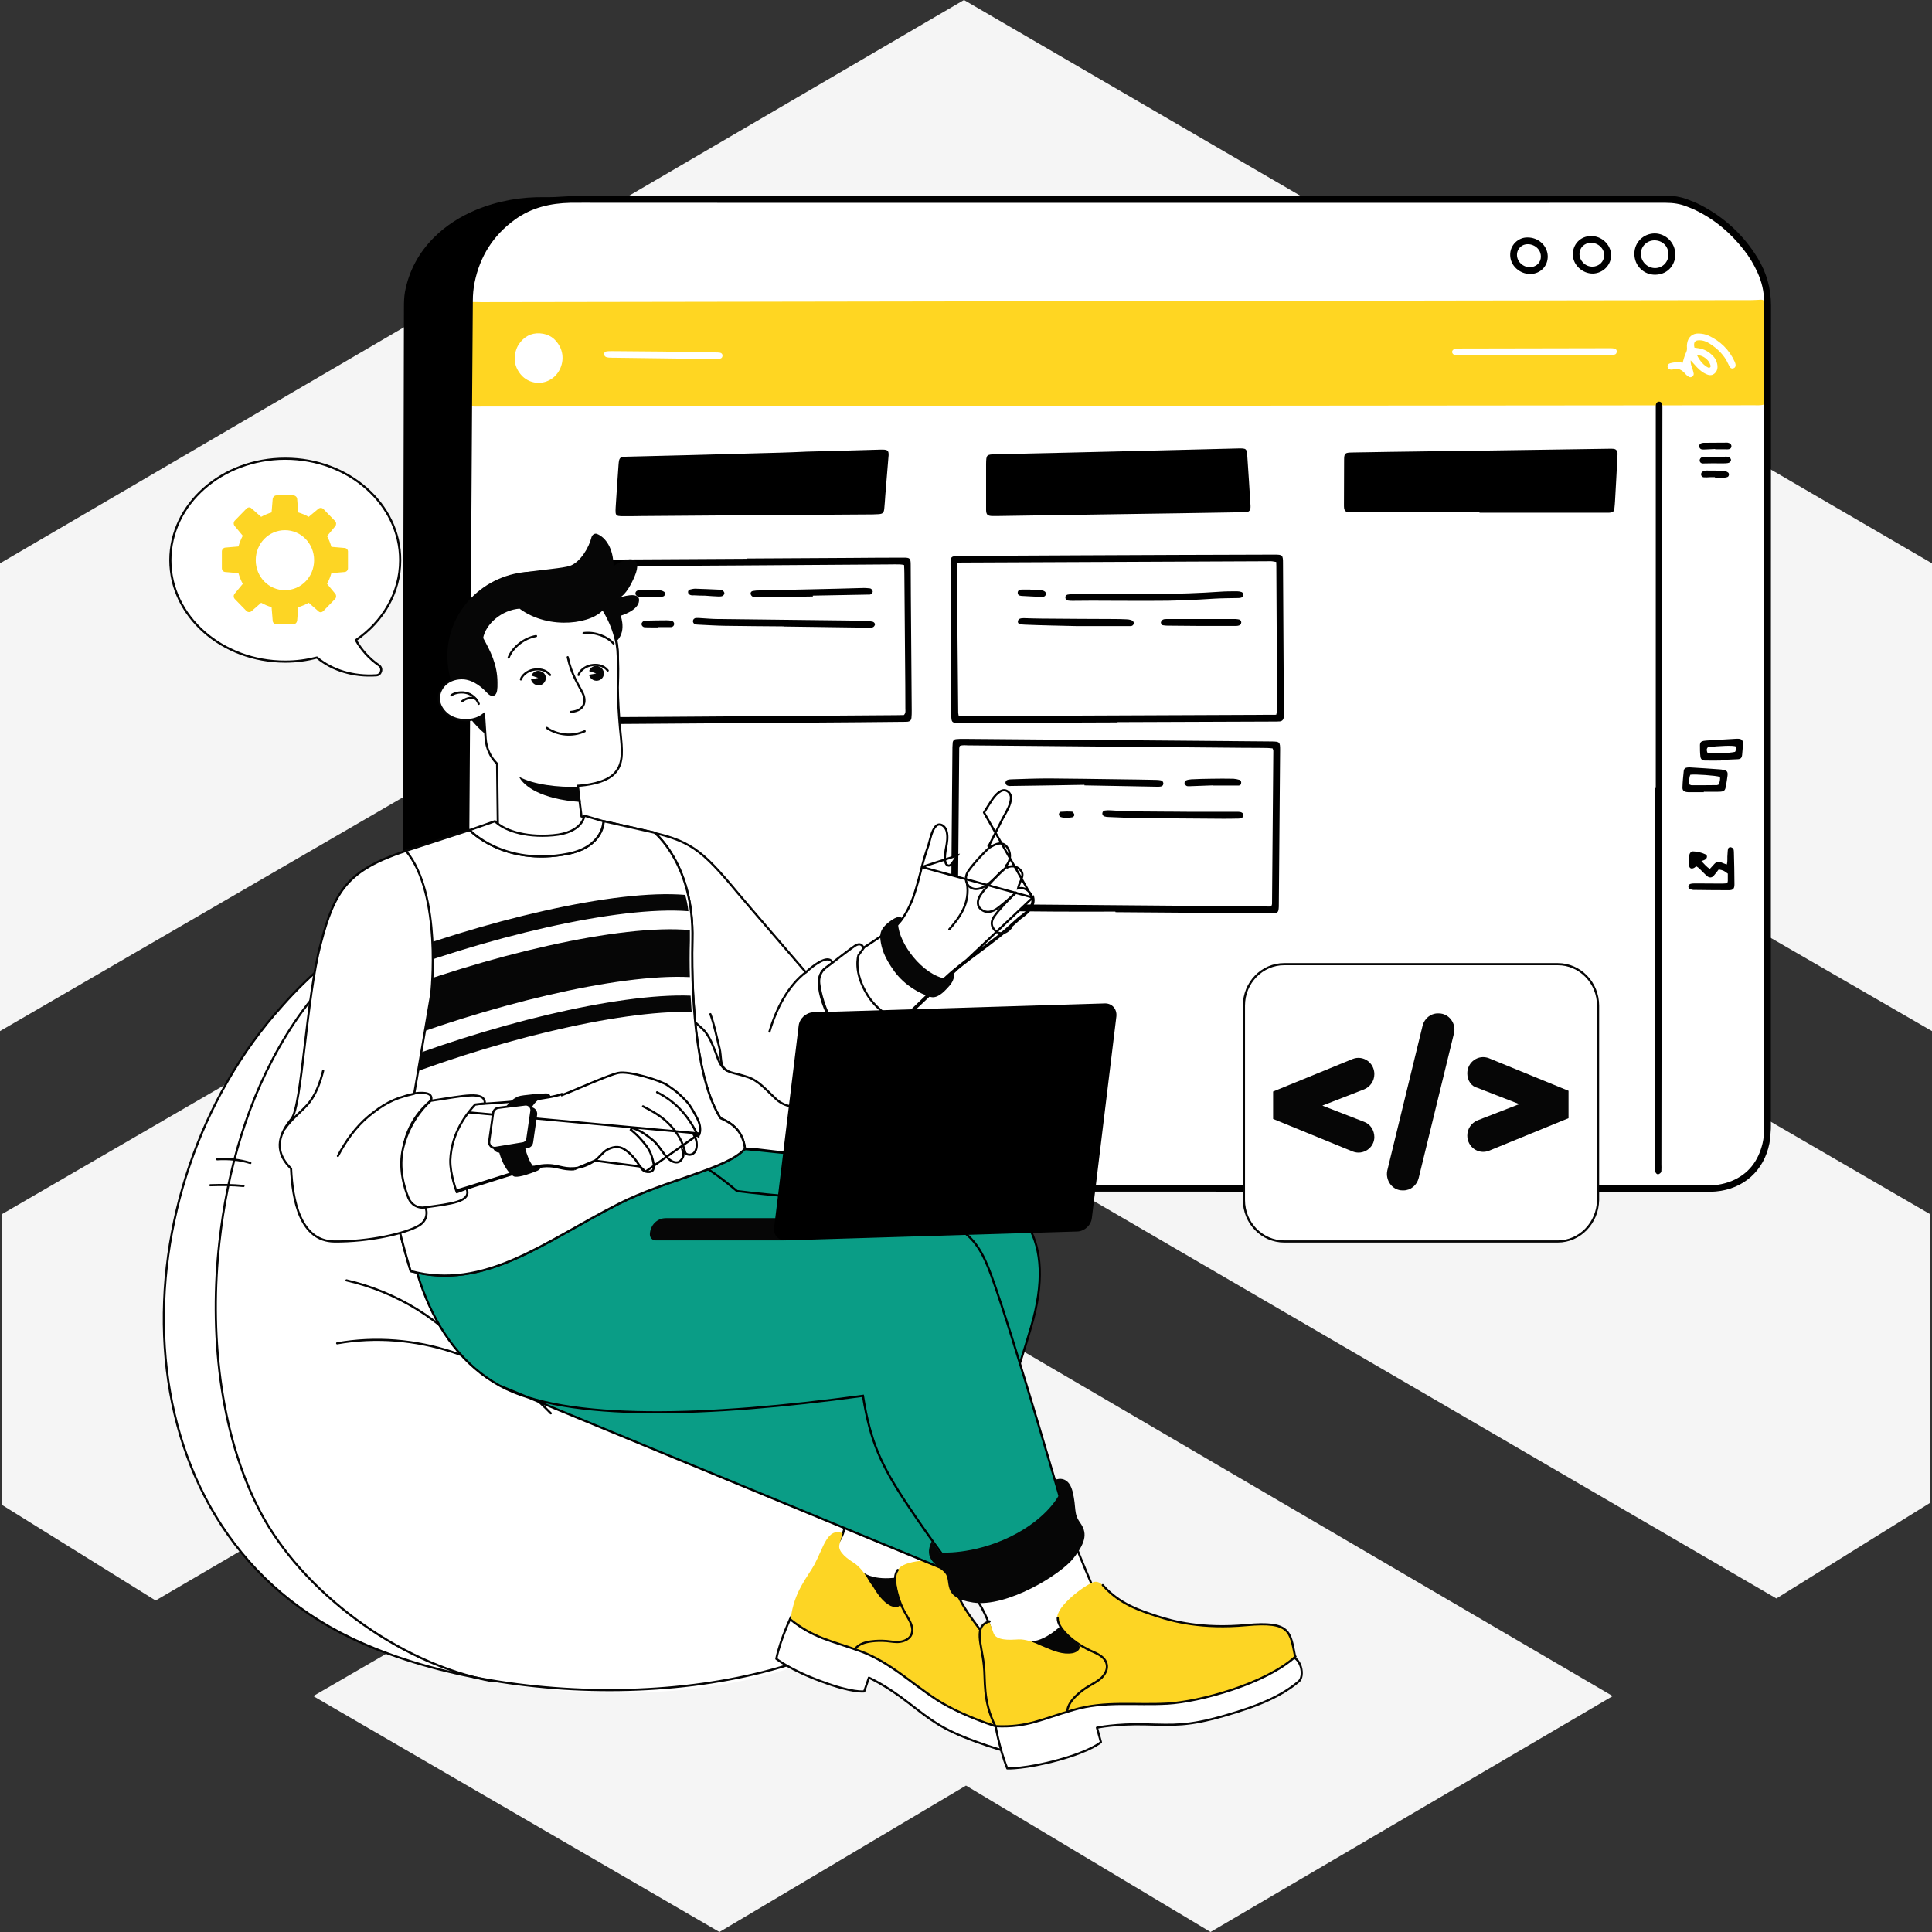 <svg xmlns="http://www.w3.org/2000/svg" width="360" height="360" viewBox="0 0 360 360" fill="none"><rect x="0" y="0" width="360" height="360" fill="#333333" stroke="none"/><path fill-rule="evenodd" clip-rule="evenodd" d="M360 104.969L360 192.126L179.624 87.916L-7.78314e-05 192.126L-7.02118e-05 104.968L179.624 -1.5769e-05L360 104.969ZM179.999 245.558L300.501 316.042L225.564 360L179.999 332.716L134.058 360L58.367 316.042L179.999 245.558ZM359.625 226.231L180.002 122.021L0.378 226.231L0.378 280.421L28.997 298.231L180.002 209.937L331.006 297.852L359.625 280.042L359.625 226.231Z" fill="#F5F5F5"></path><g clip-path="url(#clip0_210_1757)"><path d="M93.192 219.378C93.569 220.185 94.295 220.535 95.13 220.696C95.264 220.723 95.426 220.696 95.506 220.777C96.206 221.396 97.04 221.235 97.848 221.235C170.908 221.208 243.969 221.208 317.03 221.181C317.757 221.181 318.483 221.208 319.21 221.396C319.721 221.531 320.313 221.342 320.851 221.288C321.901 221.154 322.789 220.696 323.623 219.997C324.942 218.867 326.422 217.682 327.364 216.202C328.171 214.965 328.413 213.592 328.628 212.139C328.817 210.982 328.844 209.825 328.844 208.668C328.871 158.507 328.898 108.347 328.951 58.186C328.951 57.325 329.059 56.464 329.086 55.63C329.086 55.388 329.059 55.119 329.005 54.876C328.144 51.055 326.422 47.664 323.704 44.866C321.874 42.982 319.883 41.26 317.757 39.726C316.761 39.026 315.739 38.407 314.581 38.058C313.236 37.627 311.863 37.008 310.437 37.6C310.061 37.762 309.576 37.681 309.146 37.681C299.458 37.681 289.77 37.654 280.083 37.627C222.307 37.546 164.531 37.708 106.755 37.627C106.243 37.627 105.732 37.573 105.221 37.573C104.441 37.6 103.66 37.6 102.907 37.735C101.642 37.95 100.377 38.3 99.112 38.542C96.906 38.999 94.834 39.861 92.896 40.964C91.524 41.744 90.34 42.74 89.425 44.005C88.752 44.947 88.052 45.889 87.514 46.911C86.357 49.118 85.388 51.432 84.823 53.881C84.446 55.522 84.07 57.137 83.747 58.805C83.612 59.559 83.531 60.339 83.531 61.12C83.504 63.568 83.478 66.017 83.504 68.493C83.558 71.426 83.289 74.332 82.912 77.239C82.67 79.122 82.455 81.006 82.482 82.89C82.509 85.043 82.617 87.195 82.617 89.348C82.643 92.927 82.643 96.506 82.59 100.058C82.482 105.925 82.213 111.764 82.509 117.631C82.67 121.102 82.912 124.6 83.155 128.072C83.316 130.521 83.531 132.97 83.747 135.418C83.935 137.598 84.177 139.778 84.366 141.984C84.527 144.164 84.715 146.371 84.769 148.55C84.958 154.605 85.065 160.687 85.2 166.769C85.254 169.944 85.254 173.146 85.281 176.322C85.281 179.336 85.496 182.35 85.9 185.337C86.034 186.359 86.115 187.382 86.115 188.431C86.088 191.795 85.98 195.132 85.953 198.496C85.953 199.922 85.953 201.348 86.115 202.747C86.438 205.304 86.626 207.887 86.814 210.471C87.003 212.839 87.837 214.991 88.886 217.064C89.505 218.274 90.42 219.001 91.766 219.189C92.223 219.163 92.681 219.297 93.192 219.378Z" fill="white"></path><path d="M208.175 56.114C168.671 56.168 129.14 56.248 89.636 56.302C89.152 56.302 88.694 56.275 88.21 56.275C87.591 56.275 87.349 56.491 87.322 57.109C87.322 57.621 87.322 58.132 87.322 58.67C87.241 63.703 87.16 68.735 87.08 73.767C87.08 74.117 87.053 74.466 87.08 74.789C87.107 75.489 87.268 75.677 88.022 75.731C88.587 75.785 89.152 75.758 89.69 75.758C117.461 75.731 145.232 75.677 172.977 75.651C224.294 75.597 275.612 75.57 326.902 75.516C327.333 75.516 327.764 75.543 328.194 75.489C328.975 75.408 329.351 75.005 329.351 74.224C329.351 73.525 329.324 72.852 329.297 72.152C329.163 67.066 329.028 62.007 328.894 56.921C328.894 56.787 328.894 56.652 328.894 56.544C328.84 56.087 328.571 55.845 328.14 55.845C327.548 55.872 326.929 55.925 326.337 55.925C306.962 55.952 287.587 55.979 268.239 56.006C248.217 56.033 228.196 56.087 208.202 56.141C208.175 56.141 208.175 56.114 208.175 56.114ZM95.906 66.932C95.906 65.828 96.202 64.86 96.687 64.133C97.629 62.761 98.92 62.007 100.616 62.115C102.311 62.222 103.522 63.084 104.302 64.564C105.271 66.394 104.84 68.708 103.36 70.134C101.638 71.749 99.001 71.749 97.306 70.08C96.364 69.111 95.933 67.981 95.906 66.932ZM313.528 67.604C313.743 66.905 313.878 66.313 314.12 65.802C314.309 65.425 314.389 65.102 314.335 64.698C314.309 64.483 314.335 64.268 314.362 64.052C314.524 62.841 315.331 62.088 316.569 62.142C317.161 62.169 317.78 62.276 318.318 62.518C320.552 63.541 322.22 65.156 323.243 67.416C323.323 67.604 323.404 67.82 323.404 68.035C323.431 68.304 323.27 68.546 323.001 68.627C322.731 68.735 322.489 68.627 322.328 68.385C322.22 68.223 322.139 68.008 322.032 67.82C321.305 66.178 320.067 64.994 318.614 64.052C318.022 63.676 317.403 63.407 316.677 63.407C315.816 63.38 315.52 63.783 315.735 64.779C315.977 64.806 316.219 64.86 316.461 64.886C317.538 65.021 318.399 65.532 319.152 66.286C319.556 66.689 319.825 67.174 319.96 67.739C320.121 68.466 320.04 69.138 319.448 69.623C318.856 70.107 318.237 69.892 317.645 69.569C316.919 69.192 316.327 68.6 315.789 67.981C315.573 67.739 315.358 67.497 315.035 67.147C314.981 67.847 315.224 68.304 315.385 68.788C315.466 69.085 315.573 69.38 315.6 69.65C315.627 70.107 315.089 70.457 314.685 70.215C314.47 70.08 314.255 69.919 314.093 69.73C313.447 68.95 312.694 68.466 311.618 68.869C311.591 68.896 311.537 68.869 311.483 68.869C311.079 68.896 310.756 68.681 310.73 68.331C310.676 68.035 310.864 67.793 311.214 67.685C311.94 67.497 312.721 67.389 313.528 67.604ZM286.026 66.178C286.026 66.205 286.026 66.205 286.026 66.232C281.451 66.232 276.904 66.232 272.329 66.232C271.979 66.232 271.629 66.232 271.306 66.205C270.903 66.178 270.607 65.909 270.58 65.613C270.553 65.317 270.849 65.021 271.252 64.967C271.522 64.94 271.764 64.94 272.033 64.94C281.317 64.913 290.628 64.913 299.912 64.886C300.208 64.886 300.504 64.886 300.8 64.94C301.096 64.994 301.257 65.183 301.257 65.478C301.257 65.775 301.123 66.017 300.854 66.071C300.423 66.151 299.992 66.178 299.589 66.178C295.068 66.178 290.547 66.178 286.026 66.178ZM123.489 65.505C126.745 65.559 130.028 65.613 133.284 65.667C133.58 65.667 133.876 65.667 134.172 65.721C134.442 65.775 134.63 65.963 134.63 66.259C134.63 66.555 134.468 66.77 134.199 66.824C133.823 66.905 133.446 66.905 133.042 66.905C126.934 66.824 120.852 66.743 114.743 66.663C114.313 66.663 113.882 66.663 113.452 66.636C113.236 66.609 112.994 66.582 112.833 66.474C112.671 66.367 112.537 66.124 112.537 65.963C112.537 65.802 112.725 65.532 112.887 65.505C113.263 65.425 113.64 65.425 114.044 65.425C117.219 65.452 120.341 65.478 123.489 65.505Z" fill="#FFD622"></path><path d="M316.194 66.151C316.759 67.308 317.513 68.116 318.293 68.493C318.401 68.546 318.562 68.519 318.643 68.466C318.724 68.412 318.777 68.223 318.751 68.143C318.643 67.874 318.562 67.578 318.374 67.335C317.863 66.69 317.217 66.232 316.194 66.151Z" fill="#FFD622"></path><path d="M208.016 36.523C174.513 36.523 141.037 36.523 107.534 36.523C106.162 36.523 104.789 36.658 103.417 36.712C102.825 36.739 102.206 36.739 101.614 36.739C97.12 36.658 92.787 37.412 88.643 39.134C85.764 40.345 83.153 41.986 80.92 44.193C78.067 47.019 76.211 50.409 75.457 54.392C75.296 55.334 75.269 56.276 75.269 57.217C75.188 88.729 75.134 120.241 75.081 151.753C75.054 170.482 75.027 189.211 75 207.941C75 209.932 75.081 211.897 75.672 213.807C76.507 216.525 78.175 218.463 80.732 219.701C82.373 220.481 84.122 220.938 85.925 221.207C87.674 221.477 89.424 221.638 91.173 221.746C92.895 221.88 94.617 222.069 96.34 221.961C98.196 221.853 100.026 222.015 101.856 222.015C165.364 222.015 228.872 222.042 292.353 222.069C300.264 222.069 308.203 222.069 316.114 222.069C317.325 222.069 318.536 222.122 319.72 222.015C324.887 221.557 328.708 218.14 329.704 213.054C329.865 212.166 329.919 211.251 329.973 210.363C330 209.851 329.973 209.34 329.973 208.802C329.973 158.184 329.973 107.539 330 56.921C330 53.692 329.166 50.813 327.524 48.095C324.914 43.816 321.335 40.506 316.868 38.192C316.033 37.761 315.145 37.412 314.257 37.089C313.073 36.658 311.862 36.47 310.598 36.47C276.368 36.55 242.192 36.55 208.016 36.523C208.016 36.55 208.016 36.55 208.016 36.523ZM208.931 220.858C208.931 220.831 208.931 220.777 208.931 220.75C172.979 220.75 137.028 220.75 101.103 220.75C99.838 220.75 98.6 220.669 97.362 220.481C94.402 220.023 91.899 218.732 89.989 216.364C89.208 215.395 88.509 214.345 88.078 213.161C87.594 211.87 87.082 210.605 87.082 209.179C87.163 200.487 87.217 191.795 87.271 183.103C87.459 154.094 87.647 125.085 87.836 96.049C87.917 82.701 87.997 69.354 88.105 56.007C88.105 54.903 88.213 53.773 88.428 52.67C89.424 47.772 91.899 43.843 95.963 40.91C99.057 38.676 102.556 37.869 106.296 37.788C108.18 37.761 110.091 37.788 111.974 37.788C178.092 37.788 244.21 37.815 310.355 37.788C311.755 37.788 313.1 37.977 314.392 38.515C314.876 38.703 315.361 38.892 315.818 39.107C319.478 40.856 322.465 43.386 324.941 46.561C325.963 47.853 326.797 49.252 327.47 50.732C328.278 52.508 328.735 54.365 328.708 56.356C328.654 59.424 328.708 62.465 328.708 65.533C328.708 113.755 328.708 161.951 328.708 210.174C328.708 211.17 328.654 212.139 328.412 213.108C327.605 216.364 325.802 218.786 322.626 220.077C321.012 220.723 319.316 220.965 317.567 220.885C317.002 220.858 316.437 220.831 315.899 220.831C280.216 220.858 244.56 220.858 208.931 220.858Z" fill="black"></path><path d="M275.695 95.537C283.364 95.537 291.007 95.537 298.676 95.537C299.053 95.537 299.457 95.537 299.833 95.537C300.587 95.484 300.748 95.349 300.829 94.649C300.883 94.219 300.91 93.788 300.937 93.358C301.098 90.532 301.259 87.68 301.394 84.854C301.394 84.693 301.421 84.504 301.394 84.343C301.34 83.966 301.098 83.697 300.748 83.643C300.506 83.616 300.237 83.616 299.968 83.616C292.083 83.724 284.225 83.858 276.341 83.966C272.896 84.02 269.452 84.047 266.007 84.101C261.325 84.154 256.643 84.235 251.933 84.316C250.588 84.343 250.453 84.45 250.453 85.796C250.426 88.541 250.453 91.312 250.426 94.057C250.426 94.273 250.426 94.488 250.453 94.703C250.534 95.161 250.749 95.376 251.207 95.43C251.637 95.457 252.068 95.457 252.498 95.457C260.195 95.457 267.891 95.457 275.587 95.457C275.695 95.457 275.695 95.51 275.695 95.537Z" fill="black"></path><path d="M140.553 84.477C136.597 84.585 132.641 84.692 128.686 84.8C124.73 84.908 120.774 84.988 116.818 85.096C115.473 85.123 115.365 85.257 115.258 86.576C115.069 89.24 114.881 91.904 114.719 94.568C114.692 94.918 114.692 95.268 114.719 95.591C114.746 95.887 114.935 96.075 115.204 96.129C115.5 96.183 115.796 96.183 116.092 96.183C117.303 96.183 118.514 96.183 119.698 96.156C133.61 96.048 147.496 95.941 161.408 95.86C162.189 95.86 162.969 95.86 163.723 95.806C164.476 95.752 164.691 95.564 164.772 94.784C164.853 93.976 164.907 93.142 164.96 92.335C165.149 89.94 165.364 87.545 165.552 85.123C165.552 85.042 165.579 84.961 165.579 84.854C165.606 83.993 165.418 83.804 164.53 83.777C164.395 83.777 164.261 83.777 164.153 83.777C159.552 83.912 154.95 84.046 150.348 84.154C147.092 84.316 143.836 84.396 140.553 84.477Z" fill="black"></path><path d="M208.554 95.807C216.035 95.699 223.516 95.591 231.024 95.457C231.401 95.457 231.805 95.457 232.181 95.43C232.773 95.376 232.989 95.107 233.016 94.515C233.016 94.434 233.016 94.354 233.016 94.246C232.827 91.205 232.639 88.137 232.424 85.097C232.316 83.563 232.262 83.536 230.701 83.563C224.243 83.724 217.785 83.886 211.353 84.047C202.742 84.262 194.157 84.451 185.546 84.639C183.797 84.693 183.77 84.72 183.743 86.496C183.743 89.079 183.743 91.663 183.743 94.246C183.743 94.515 183.743 94.757 183.743 95.026C183.77 95.914 184.012 96.13 184.927 96.157C185.196 96.157 185.439 96.157 185.708 96.157C193.323 96.049 200.939 95.914 208.554 95.807Z" fill="black"></path><path d="M207.854 169.971C217.326 170.052 226.798 170.105 236.271 170.186C236.62 170.186 236.97 170.213 237.293 170.186C238.02 170.132 238.208 169.971 238.262 169.271C238.289 169.056 238.289 168.841 238.289 168.625C238.37 158.991 238.45 149.331 238.531 139.697C238.531 138.271 238.45 138.19 236.997 138.163C217.837 138.002 198.677 137.84 179.544 137.679C179.06 137.679 178.602 137.679 178.118 137.733C177.795 137.759 177.58 138.002 177.526 138.325C177.499 138.621 177.499 138.917 177.472 139.239C177.391 148.793 177.311 158.346 177.23 167.899C177.23 168.195 177.23 168.491 177.23 168.814C177.284 169.406 177.445 169.594 178.01 169.648C178.441 169.702 178.871 169.675 179.302 169.702C185.195 169.756 191.089 169.836 196.982 169.863C200.588 169.89 204.221 169.863 207.827 169.863C207.854 169.89 207.854 169.944 207.854 169.971ZM236.916 168.814C236.782 168.868 236.674 168.921 236.54 168.921C217.353 168.76 198.166 168.598 178.979 168.437C178.871 168.437 178.737 168.356 178.602 168.302C178.575 168.168 178.495 168.06 178.495 167.926C178.575 158.426 178.656 148.9 178.737 139.401C178.737 139.293 178.818 139.159 178.844 138.997C179.383 138.782 179.948 138.89 180.486 138.89C197.708 139.051 214.904 139.186 232.126 139.347C233.472 139.347 234.791 139.347 236.136 139.374C236.459 139.374 236.809 139.428 237.132 139.455C237.186 139.643 237.266 139.778 237.266 139.885C237.186 149.385 237.105 158.911 237.024 168.41C237.024 168.571 236.943 168.679 236.916 168.814Z" fill="black"></path><path d="M208.23 134.557C217.864 134.531 227.497 134.477 237.158 134.45C237.589 134.45 238.019 134.45 238.45 134.423C238.88 134.396 239.149 134.127 239.203 133.669C239.23 133.293 239.23 132.889 239.23 132.512C239.176 123.336 239.123 114.187 239.069 105.01C239.069 103.396 239.015 103.342 237.4 103.342C225.21 103.369 213.047 103.423 200.856 103.476C193.591 103.503 186.325 103.557 179.032 103.584C178.656 103.584 178.252 103.584 177.875 103.638C177.391 103.692 177.176 103.88 177.149 104.391C177.095 104.822 177.122 105.252 177.122 105.683C177.149 112.276 177.202 118.842 177.229 125.435C177.256 128.018 177.256 130.602 177.256 133.185C177.256 134.638 177.364 134.719 178.817 134.719C188.639 134.692 198.435 134.638 208.257 134.611C208.23 134.584 208.23 134.557 208.23 134.557ZM178.333 104.983C179.005 104.768 179.517 104.822 180.028 104.822C198.704 104.741 217.406 104.66 236.082 104.58C236.378 104.58 236.674 104.553 236.997 104.58C237.239 104.607 237.481 104.66 237.804 104.714C237.831 105.226 237.831 105.71 237.831 106.167C237.885 114.563 237.912 122.959 237.965 131.355C237.965 131.705 237.992 132.055 237.965 132.378C237.939 132.62 237.885 132.862 237.804 133.185C218.213 133.266 198.677 133.347 179.14 133.427C178.979 133.427 178.817 133.373 178.629 133.347C178.602 133.131 178.548 132.97 178.548 132.808C178.44 123.551 178.387 114.321 178.333 104.983Z" fill="black"></path><path d="M139.236 104.122C129.764 104.175 120.291 104.229 110.819 104.283C110.388 104.283 109.958 104.283 109.527 104.31C109.043 104.364 108.827 104.606 108.774 105.063C108.747 105.332 108.747 105.575 108.747 105.844C108.801 114.939 108.854 124.008 108.908 133.104C108.908 133.454 108.908 133.803 108.935 134.126C108.989 134.664 109.231 134.88 109.769 134.934C110.119 134.96 110.469 134.96 110.792 134.934C127.153 134.826 143.515 134.691 159.876 134.584C162.621 134.557 165.392 134.53 168.137 134.503C168.487 134.503 168.837 134.503 169.16 134.476C169.537 134.422 169.779 134.207 169.833 133.803C169.886 133.346 169.886 132.862 169.886 132.377C169.833 125.219 169.779 118.088 169.725 110.93C169.698 109.046 169.725 107.135 169.698 105.252C169.698 104.041 169.564 103.906 168.38 103.906C164.989 103.906 161.571 103.933 158.181 103.96C151.857 103.987 145.533 104.041 139.182 104.068C139.236 104.095 139.236 104.095 139.236 104.122ZM110.173 105.521C110.63 105.521 111.007 105.521 111.384 105.521C129.494 105.413 147.605 105.306 165.742 105.171C166.388 105.171 167.034 105.144 167.68 105.171C167.922 105.171 168.164 105.225 168.46 105.279C168.487 105.817 168.514 106.301 168.514 106.759C168.568 112.275 168.595 117.765 168.649 123.282C168.676 126.215 168.702 129.121 168.702 132.054C168.702 132.431 168.81 132.835 168.433 133.238C168.003 133.238 167.491 133.265 166.98 133.265C153.041 133.373 139.101 133.454 125.162 133.561C120.641 133.588 116.12 133.615 111.599 133.642C111.169 133.642 110.738 133.75 110.281 133.48C110.254 133.211 110.2 132.942 110.2 132.646C109.985 124.062 109.958 106.839 110.173 105.521Z" fill="black"></path><path d="M308.447 146.828C308.42 170.105 308.366 193.41 308.339 216.687C308.339 217.117 308.339 217.548 308.366 217.979C308.393 218.194 308.447 218.409 308.554 218.571C308.635 218.705 308.85 218.84 308.958 218.813C309.146 218.786 309.335 218.651 309.469 218.49C309.577 218.382 309.577 218.167 309.577 218.005C309.604 217.656 309.577 217.306 309.577 216.983C309.631 170.348 309.685 123.739 309.765 77.104C309.765 76.674 309.765 76.243 309.765 75.812C309.765 75.651 309.738 75.463 309.712 75.301C309.631 75.032 309.442 74.844 309.146 74.844C308.877 74.844 308.662 75.005 308.581 75.274C308.528 75.436 308.528 75.624 308.528 75.786C308.528 76.216 308.528 76.647 308.528 77.077C308.528 100.328 308.528 123.578 308.528 146.828C308.501 146.828 308.474 146.828 308.447 146.828Z" fill="black"></path><path d="M321.765 161.091C321.388 160.956 321.065 160.848 320.769 160.714C320.204 160.445 319.774 160.606 319.397 161.037C319.155 161.306 318.886 161.602 318.59 161.925C317.971 161.494 317.54 160.983 317.029 160.445C317.325 160.337 317.567 160.283 317.755 160.149C318.132 159.906 318.186 159.395 317.809 159.207C317.083 158.857 316.275 158.669 315.468 158.642C315.145 158.642 314.822 158.965 314.795 159.314C314.741 159.96 314.714 160.606 314.741 161.252C314.768 161.817 315.199 162.005 315.737 161.683C315.845 161.629 315.925 161.521 316.06 161.413C316.598 161.709 316.975 162.194 317.405 162.598C317.648 162.84 317.89 163.082 318.159 163.297C318.536 163.593 318.993 163.566 319.316 163.19C319.666 162.813 319.962 162.382 320.258 162.005C321.146 162.194 321.146 162.194 321.953 162.786C321.953 163.216 321.953 163.674 321.953 164.158C321.953 164.266 321.899 164.4 321.846 164.589C321.469 164.616 321.092 164.643 320.715 164.643C319.128 164.643 317.54 164.616 315.952 164.616C315.603 164.616 315.253 164.616 314.93 164.723C314.768 164.777 314.634 165.046 314.607 165.208C314.58 165.342 314.714 165.558 314.822 165.611C315.037 165.719 315.307 165.827 315.549 165.827C317.728 165.854 319.935 165.881 322.115 165.881C322.949 165.881 323.191 165.611 323.191 164.777C323.191 162.759 323.137 160.741 323.084 158.722C323.084 158.507 323.057 158.265 322.922 158.104C322.814 157.969 322.572 157.861 322.384 157.861C322.249 157.861 322.034 158.023 322.007 158.13C321.926 158.453 321.926 158.803 321.899 159.153C321.819 159.799 321.953 160.391 321.765 161.091Z" fill="black"></path><path d="M312.16 47.368C312.16 45.242 310.411 43.493 308.312 43.493C306.213 43.52 304.545 45.162 304.545 47.261C304.518 49.548 306.348 51.243 308.473 51.189C311.003 51.136 312.241 49.037 312.16 47.368ZM310.895 47.341C310.922 48.767 309.846 49.925 308.447 49.952C307.02 49.978 305.809 48.821 305.756 47.368C305.702 45.969 306.832 44.812 308.231 44.785C309.738 44.758 310.868 45.861 310.895 47.341Z" fill="black"></path><path d="M317.459 147.527C318.401 147.527 319.342 147.554 320.311 147.527C321.307 147.5 321.468 147.339 321.63 146.316C321.737 145.724 321.818 145.132 321.899 144.54C321.98 143.814 321.818 143.599 321.145 143.464C320.903 143.41 320.634 143.356 320.392 143.356C318.643 143.222 316.867 143.114 315.118 143.007C314.902 142.98 314.687 142.98 314.472 143.007C314.068 143.033 313.799 143.222 313.745 143.625C313.637 144.648 313.53 145.671 313.503 146.72C313.476 147.231 313.745 147.5 314.283 147.581C314.66 147.635 315.064 147.608 315.44 147.608C316.14 147.608 316.813 147.608 317.513 147.608C317.459 147.527 317.459 147.527 317.459 147.527ZM314.983 144.352C316.086 144.244 319.585 144.487 320.5 144.756C320.553 145.267 320.446 145.751 320.257 146.182C320.123 146.236 320.042 146.263 319.961 146.29C318.374 146.316 316.786 146.316 315.225 146.316C315.064 146.316 314.929 146.209 314.768 146.155C314.741 145.482 314.714 144.89 314.983 144.352Z" fill="black"></path><path d="M296.819 50.974C298.729 50.921 300.263 49.333 300.209 47.476C300.129 45.539 298.433 43.951 296.442 43.978C294.451 44.005 293.024 45.566 293.078 47.476C293.105 49.387 294.881 51.001 296.819 50.974ZM294.316 47.368C294.289 46.184 295.204 45.27 296.415 45.243C297.787 45.216 298.945 46.292 298.918 47.611C298.891 48.768 297.922 49.683 296.738 49.683C295.446 49.71 294.343 48.633 294.316 47.368Z" fill="black"></path><path d="M284.602 44.246C282.934 44.22 281.346 45.646 281.4 47.556C281.427 49.494 283.149 51.055 285.141 51.055C287.051 51.028 288.451 49.575 288.397 47.691C288.316 45.727 286.621 44.22 284.602 44.246ZM282.665 47.529C282.638 46.722 283.122 45.996 283.822 45.673C285.033 45.161 286.567 45.834 286.997 47.072C287.347 48.095 286.944 49.144 286.002 49.575C284.549 50.301 282.692 49.144 282.665 47.529Z" fill="black"></path><path d="M320.664 141.607C321.686 141.553 322.736 141.526 323.758 141.473C324.35 141.446 324.539 141.257 324.619 140.692C324.7 139.912 324.754 139.158 324.754 138.378C324.754 137.974 324.512 137.732 324.135 137.678C323.974 137.651 323.785 137.651 323.624 137.651C321.821 137.759 320.018 137.867 318.215 137.974C317.946 138.001 317.703 138.001 317.434 138.055C316.977 138.136 316.762 138.351 316.762 138.862C316.762 139.562 316.762 140.235 316.842 140.934C316.896 141.446 317.165 141.715 317.703 141.715C318.699 141.742 319.668 141.715 320.664 141.715C320.664 141.634 320.664 141.634 320.664 141.607ZM318.161 140.262C318.026 139.912 317.919 139.562 318.242 139.239C320.26 138.97 323.112 138.862 323.435 139.105C323.435 139.293 323.462 139.535 323.435 139.777C323.435 139.885 323.355 140.019 323.301 140.1C322.09 140.369 319.264 140.45 318.161 140.262Z" fill="black"></path><path d="M319.637 86.335C320.283 86.335 320.929 86.362 321.548 86.335C321.79 86.335 322.059 86.281 322.274 86.173C322.436 86.092 322.57 85.823 322.543 85.662C322.543 85.5 322.355 85.312 322.193 85.177C322.059 85.097 321.87 85.097 321.709 85.097C320.337 85.097 318.964 85.124 317.592 85.124C317.457 85.124 317.35 85.15 317.215 85.177C316.892 85.258 316.704 85.527 316.704 85.823C316.731 86.119 316.946 86.362 317.296 86.362C317.861 86.362 318.399 86.335 318.964 86.335C319.206 86.335 319.422 86.335 319.637 86.335Z" fill="black"></path><path d="M319.615 83.724C320.207 83.724 320.826 83.724 321.418 83.724C321.687 83.724 321.929 83.75 322.171 83.697C322.44 83.643 322.629 83.454 322.629 83.158C322.629 82.862 322.467 82.674 322.198 82.566C322.037 82.513 321.875 82.459 321.687 82.486C320.261 82.486 318.861 82.513 317.435 82.513C317.274 82.513 317.085 82.566 316.951 82.62C316.708 82.755 316.574 82.97 316.628 83.239C316.682 83.508 316.843 83.697 317.139 83.75C317.354 83.777 317.57 83.75 317.785 83.75C318.377 83.724 318.996 83.697 319.588 83.67C319.615 83.697 319.615 83.724 319.615 83.724Z" fill="black"></path><path d="M319.585 88.998C320.15 88.998 320.689 88.998 321.254 88.998C321.469 88.998 321.684 88.971 321.873 88.891C322.196 88.783 322.276 88.218 321.98 88.029C321.738 87.868 321.442 87.734 321.146 87.734C320.07 87.68 319.02 87.68 317.944 87.68C317.728 87.68 317.513 87.734 317.325 87.841C317.083 87.949 316.948 88.164 316.975 88.46C317.029 88.756 317.217 88.918 317.486 88.945C317.863 88.971 318.267 88.945 318.643 88.918C318.939 88.918 319.235 88.918 319.531 88.918C319.585 88.971 319.585 88.971 319.585 88.998Z" fill="black"></path><path d="M202.071 146.343C206.458 146.424 210.844 146.505 215.23 146.586C215.58 146.586 215.93 146.613 216.253 146.559C216.522 146.532 216.737 146.37 216.764 146.074C216.818 145.778 216.63 145.482 216.28 145.402C215.984 145.348 215.688 145.321 215.392 145.321C213.158 145.267 210.925 145.24 208.691 145.213C204.305 145.159 199.918 145.079 195.532 145.052C193.218 145.052 190.904 145.132 188.562 145.213C188.266 145.213 187.943 145.24 187.674 145.348C187.513 145.402 187.351 145.671 187.351 145.832C187.351 145.994 187.486 146.263 187.647 146.343C187.863 146.451 188.132 146.478 188.401 146.451C192.949 146.397 197.523 146.317 202.071 146.236C202.071 146.29 202.071 146.317 202.071 146.343Z" fill="black"></path><path d="M218.403 151.241C218.242 151.241 218.053 151.241 217.892 151.241C214.286 151.187 210.653 151.268 207.047 150.999C206.67 150.972 206.267 150.972 205.89 151.026C205.621 151.053 205.432 151.241 205.405 151.537C205.379 151.833 205.567 152.049 205.809 152.129C206.051 152.21 206.32 152.237 206.563 152.237C208.419 152.318 210.249 152.398 212.106 152.425C217.354 152.479 222.601 152.533 227.848 152.56C228.71 152.56 229.571 152.56 230.432 152.533C230.647 152.533 230.862 152.533 231.078 152.506C231.428 152.452 231.67 152.237 231.697 151.941C231.724 151.618 231.454 151.349 231.024 151.295C230.862 151.268 230.674 151.268 230.513 151.268C228.494 151.268 226.476 151.268 224.458 151.268C222.44 151.268 220.421 151.268 218.403 151.241Z" fill="black"></path><path d="M225.937 146.371C227.363 146.371 228.763 146.371 230.189 146.371C230.404 146.371 230.619 146.371 230.835 146.371C231.077 146.344 231.238 146.209 231.265 145.967C231.319 145.698 231.238 145.429 230.969 145.321C230.619 145.214 230.216 145.133 229.839 145.106C228.467 145.079 227.094 145.079 225.722 145.106C224.484 145.106 223.246 145.16 221.981 145.214C221.631 145.241 221.282 145.294 220.986 145.429C220.851 145.483 220.69 145.779 220.717 145.94C220.717 146.102 220.905 146.317 221.066 146.425C221.201 146.505 221.389 146.505 221.551 146.505C223.004 146.452 224.457 146.398 225.91 146.344C225.937 146.317 225.937 146.344 225.937 146.371Z" fill="black"></path><path d="M198.76 152.425C199.109 152.371 199.459 152.345 199.782 152.291C200.051 152.237 200.267 151.941 200.159 151.699C200.078 151.51 199.917 151.268 199.782 151.241C199.056 151.187 198.329 151.214 197.602 151.268C197.468 151.268 197.306 151.591 197.306 151.753C197.306 151.914 197.468 152.183 197.629 152.237C198.006 152.371 198.383 152.371 198.76 152.425Z" fill="black"></path><path d="M214.557 111.953C218.835 111.98 222.576 111.791 226.316 111.549C227.689 111.468 229.061 111.468 230.461 111.442C230.757 111.442 231.08 111.442 231.349 111.334C231.51 111.28 231.672 111.011 231.698 110.85C231.698 110.688 231.564 110.419 231.402 110.338C231.133 110.231 230.837 110.177 230.541 110.177C229.465 110.177 228.389 110.177 227.312 110.257C219.67 110.796 212 110.715 204.331 110.688C202.824 110.688 201.317 110.715 199.81 110.715C199.514 110.715 199.191 110.742 198.922 110.796C198.653 110.876 198.491 111.065 198.518 111.361C198.545 111.657 198.707 111.845 199.003 111.899C199.299 111.953 199.595 111.953 199.891 111.953C201.102 111.953 202.313 111.926 203.497 111.926C207.345 111.953 211.22 111.953 214.557 111.953Z" fill="black"></path><path d="M200.75 116.662C203.737 116.662 206.966 116.662 210.195 116.662C210.356 116.662 210.545 116.662 210.706 116.662C211.002 116.635 211.191 116.473 211.245 116.204C211.325 115.935 211.11 115.639 210.76 115.531C210.464 115.451 210.168 115.397 209.872 115.397C209.172 115.37 208.5 115.343 207.8 115.343C203.198 115.316 198.597 115.316 193.995 115.262C192.919 115.262 191.842 115.209 190.766 115.182C190.47 115.182 190.147 115.209 189.905 115.343C189.77 115.397 189.663 115.693 189.663 115.881C189.663 116.016 189.797 116.231 189.932 116.258C190.255 116.339 190.604 116.393 190.954 116.393C194.157 116.527 197.332 116.581 200.75 116.662Z" fill="black"></path><path d="M223.892 116.634C225.965 116.634 228.01 116.634 230.082 116.634C230.324 116.634 230.593 116.634 230.835 116.554C231.104 116.5 231.266 116.285 231.293 115.989C231.293 115.693 231.131 115.504 230.862 115.424C230.647 115.37 230.432 115.37 230.216 115.343C225.965 115.343 221.713 115.343 217.461 115.343C217.219 115.343 216.923 115.343 216.707 115.45C216.546 115.531 216.385 115.72 216.331 115.908C216.25 116.096 216.465 116.473 216.681 116.5C216.977 116.554 217.273 116.581 217.569 116.581C219.694 116.608 221.793 116.608 223.892 116.634C223.892 116.608 223.892 116.608 223.892 116.634Z" fill="black"></path><path d="M192.003 109.854C191.492 109.854 190.98 109.854 190.469 109.854C189.904 109.854 189.635 110.069 189.635 110.446C189.635 110.795 189.85 111.011 190.335 111.038C191.626 111.118 192.918 111.172 194.183 111.226C194.64 111.226 194.882 110.984 194.882 110.634C194.882 110.311 194.64 110.096 194.183 110.015C193.967 109.988 193.752 109.961 193.537 109.961C193.026 109.961 192.514 109.961 192.003 109.961C192.003 109.934 192.003 109.88 192.003 109.854Z" fill="black"></path><path d="M146.122 116.742C151.343 116.823 156.536 116.877 161.757 116.958C162.053 116.958 162.376 116.958 162.645 116.877C162.806 116.823 162.968 116.608 163.022 116.446C163.102 116.204 162.887 115.935 162.645 115.854C162.403 115.801 162.134 115.747 161.891 115.747C160.896 115.693 159.9 115.666 158.931 115.639C150.535 115.531 142.139 115.451 133.743 115.343C132.721 115.343 131.671 115.235 130.649 115.182C130.353 115.155 130.057 115.128 129.734 115.155C129.384 115.155 129.142 115.397 129.115 115.693C129.088 115.989 129.303 116.285 129.599 116.339C129.761 116.366 129.949 116.393 130.111 116.393C131.779 116.473 133.474 116.581 135.143 116.608C138.802 116.662 142.462 116.689 146.122 116.715V116.742Z" fill="black"></path><path d="M151.45 110.984C154.84 110.93 158.231 110.849 161.622 110.795C161.837 110.795 162.079 110.822 162.241 110.742C162.402 110.661 162.59 110.446 162.617 110.284C162.644 110.123 162.51 109.881 162.348 109.746C162.241 109.638 162.025 109.611 161.864 109.611C161.568 109.585 161.272 109.558 160.976 109.558C157.8 109.638 154.625 109.746 151.45 109.8C148.14 109.881 144.83 109.934 141.52 110.015C141.089 110.015 140.659 110.042 140.255 110.123C139.986 110.177 139.798 110.419 139.878 110.715C139.932 110.903 140.094 111.118 140.255 111.172C140.578 111.253 140.928 111.28 141.278 111.28C144.668 111.253 148.059 111.199 151.477 111.145C151.45 111.091 151.45 111.038 151.45 110.984Z" fill="black"></path><path d="M131.294 110.984C132.343 111.065 133.123 111.119 133.904 111.146C134.146 111.146 134.442 111.146 134.657 111.038C134.819 110.957 134.98 110.715 134.98 110.527C134.98 110.365 134.819 110.15 134.657 110.015C134.55 109.908 134.334 109.908 134.173 109.881C132.639 109.8 131.078 109.746 129.544 109.692C129.221 109.692 128.872 109.773 128.549 109.854C128.28 109.935 128.145 110.204 128.226 110.473C128.28 110.634 128.468 110.823 128.656 110.876C128.899 110.957 129.168 110.93 129.41 110.93C130.136 110.984 130.863 110.984 131.294 110.984Z" fill="black"></path><path d="M122.685 116.851C123.466 116.851 124.246 116.851 125 116.851C125.349 116.851 125.592 116.609 125.619 116.313C125.645 116.017 125.43 115.72 125.107 115.667C124.811 115.613 124.515 115.586 124.219 115.586C122.981 115.586 121.717 115.613 120.479 115.64C120.344 115.64 120.21 115.64 120.102 115.667C119.806 115.72 119.537 116.017 119.537 116.286C119.537 116.555 119.779 116.851 120.102 116.878C120.533 116.905 120.963 116.905 121.394 116.905C121.824 116.905 122.255 116.905 122.685 116.905C122.685 116.878 122.685 116.851 122.685 116.851Z" fill="black"></path><path d="M121.204 111.226C121.796 111.226 122.415 111.226 123.007 111.226C123.223 111.226 123.438 111.199 123.626 111.118C123.949 111.01 124.003 110.418 123.734 110.257C123.519 110.122 123.276 110.015 123.034 110.015C121.796 109.961 120.532 109.961 119.294 109.961C118.756 109.961 118.46 110.149 118.406 110.499C118.352 110.849 118.702 111.226 119.267 111.226C119.913 111.199 120.559 111.226 121.204 111.226Z" fill="black"></path><path d="M290.258 231.334H239.307C235.145 231.334 231.789 227.884 231.789 223.607V187.383C231.789 183.105 235.145 179.655 239.307 179.655H290.258C294.42 179.655 297.777 183.105 297.777 187.383V223.607C297.71 227.884 294.353 231.334 290.258 231.334Z" fill="white" stroke="#060606" stroke-width="0.4" stroke-miterlimit="10" stroke-linecap="round" stroke-linejoin="round"></path><path d="M252.062 214.568L237.226 208.496V203.39L252.062 197.318C254.009 196.559 256.09 198.008 256.09 200.147C256.09 201.389 255.351 202.493 254.21 202.976L242.328 207.599V204.425L254.21 209.048C255.351 209.462 256.09 210.635 256.09 211.877C256.09 213.878 254.009 215.327 252.062 214.568Z" fill="#060606"></path><path d="M258.505 218.087L265.084 191.109C265.419 189.798 266.561 188.832 267.903 188.832H268.105C269.984 188.832 271.394 190.695 270.924 192.558L264.345 219.536C264.01 220.847 262.868 221.813 261.526 221.813H261.324C259.445 221.813 258.102 219.95 258.505 218.087Z" fill="#060606"></path><path d="M273.41 200.01C273.41 197.871 275.491 196.422 277.438 197.181L292.273 203.252V208.358L277.438 214.43C275.491 215.189 273.41 213.74 273.41 211.601C273.41 210.359 274.148 209.255 275.29 208.772L287.171 204.149V207.323L275.29 202.7C274.148 202.425 273.41 201.321 273.41 200.01Z" fill="#060606"></path><path d="M52.554 187.452C21.943 221.26 20.534 283.772 65.577 305.299C93.704 318.684 142.709 320.34 165.801 301.021C187.551 282.944 189.363 259.761 185.47 245.961C180.972 229.816 174.192 224.227 164.123 214.292C158.081 208.358 151.704 202.562 147.877 194.972C146.602 192.42 145.595 189.729 144.387 187.107C138.211 174.135 126.463 165.718 112.5 163.648C105.653 162.613 98.672 162.889 91.892 164.269C76.653 167.305 62.825 175.791 52.554 187.452Z" fill="white"></path><path d="M52.554 187.452C21.943 221.26 20.534 283.772 65.577 305.299C93.704 318.684 141.634 318.891 165.801 301.021C187.081 285.29 189.363 259.761 185.47 245.961C180.972 229.816 174.192 224.227 164.123 214.292C158.081 208.358 151.704 202.562 147.877 194.972C146.602 192.42 145.595 189.729 144.387 187.107C138.211 174.135 126.463 165.718 112.5 163.648C105.653 162.613 98.672 162.889 91.892 164.269C76.653 167.305 62.825 175.791 52.554 187.452Z" fill="white" stroke="#060606" stroke-width="0.4" stroke-miterlimit="10" stroke-linecap="round" stroke-linejoin="round"></path><path d="M85.783 165.648C72.156 171.168 60.677 180.897 53.427 192.764C46.11 204.632 42.35 218.086 40.874 231.541C39.061 247.755 40.739 266.867 48.459 281.633C56.179 296.398 74.035 309.922 91.556 313.234" stroke="#060606" stroke-width="0.4" stroke-miterlimit="10" stroke-linecap="round" stroke-linejoin="round"></path><path d="M40.472 216.016C42.553 215.878 44.702 216.085 46.648 216.706" stroke="#060606" stroke-width="0.4" stroke-miterlimit="10" stroke-linecap="round" stroke-linejoin="round"></path><path d="M45.371 220.985C43.29 220.778 41.276 220.778 39.195 220.847" stroke="#060606" stroke-width="0.4" stroke-miterlimit="10" stroke-linecap="round" stroke-linejoin="round"></path><path d="M62.824 250.308C77.19 247.755 92.562 252.861 102.632 263.349" stroke="#060606" stroke-width="0.4" stroke-miterlimit="10" stroke-linecap="round" stroke-linejoin="round"></path><path d="M64.57 238.579C73.901 240.718 82.493 245.962 88.468 253.483" stroke="#060606" stroke-width="0.4" stroke-miterlimit="10" stroke-linecap="round" stroke-linejoin="round"></path><path d="M191.187 313.804L191.187 313.804C191.289 313.884 191.393 313.966 191.499 314.05C192.179 314.583 192.935 315.176 193.471 315.85C194.083 316.62 194.375 317.454 193.95 318.393C193.422 319.509 192.215 320.06 190.807 320.307C189.406 320.553 187.867 320.485 186.759 320.416L186.757 320.416C183.97 320.28 181.308 319.461 178.699 318.429C176.36 317.468 174.089 316.301 171.952 314.928L171.949 314.926C170.993 314.336 170.07 313.701 169.144 313.063C168.938 312.921 168.732 312.779 168.525 312.637C167.392 311.86 166.243 311.096 165.025 310.436L165.025 310.435C163.03 309.358 160.92 308.56 158.786 307.826C158.156 307.61 157.525 307.399 156.894 307.188C155.383 306.683 153.873 306.179 152.386 305.597C150.821 304.926 149.598 303.727 149.147 302.075C148.63 299.945 149.536 297.658 150.402 296.153L150.404 296.149C151.178 294.743 152.418 292.978 153.634 291.248C153.779 291.042 153.924 290.836 154.068 290.631C154.739 289.674 155.383 288.743 155.91 287.913C156.436 287.086 156.853 286.346 157.062 285.772L157.063 285.77C157.643 284.122 157.896 282.203 158.064 280C158.137 279.047 158.194 278.038 158.254 276.972C158.263 276.805 158.273 276.637 158.282 276.468C158.354 275.215 158.433 273.884 158.551 272.472L158.551 272.472C159.419 261.688 161.22 256.598 162.291 253.571L162.299 253.548L162.415 253.221L162.074 253.285C158.387 253.974 151.275 255.078 142.079 256.319L142.079 256.319C133.432 257.491 124.034 257.869 115.242 256.914C106.449 255.958 98.278 253.67 92.072 249.521C88.991 247.461 86.657 244.218 84.891 240.495C83.126 236.772 81.934 232.582 81.131 228.646C80.327 224.71 79.913 221.034 79.699 218.341C79.592 216.995 79.536 215.895 79.506 215.132C79.491 214.75 79.483 214.453 79.478 214.251C79.478 214.213 79.477 214.178 79.476 214.146H140.82L140.826 214.147L140.875 214.152L141.067 214.173C141.237 214.191 141.488 214.218 141.813 214.255C142.464 214.328 143.412 214.438 144.603 214.585C146.985 214.878 150.335 215.317 154.21 215.903C161.96 217.076 171.802 218.834 180.181 221.177C187.649 223.267 191.178 227.02 192.538 231.529C193.906 236.061 193.097 241.396 191.789 246.671C189.915 254.037 188.47 257.694 185.89 264.224C184.777 267.039 183.454 270.389 181.794 274.8L181.793 274.801C180.824 277.386 180.058 279.332 179.349 281.135C178.244 283.944 177.275 286.406 175.884 290.398C174.728 293.72 175.011 296.054 176.012 298.04C176.509 299.027 177.179 299.92 177.922 300.8C178.293 301.241 178.684 301.679 179.081 302.125L179.094 302.139C179.487 302.58 179.888 303.029 180.284 303.496C183.518 307.304 187.288 310.694 191.187 313.804Z" fill="white" stroke="black" stroke-width="0.4"></path><path d="M168.555 243.201C166.138 245.34 163.319 249.687 162.043 253.551" stroke="#060606" stroke-width="0.4" stroke-miterlimit="10" stroke-linecap="round" stroke-linejoin="round"></path><path d="M147.476 301.159C147.476 301.159 145.462 305.23 144.656 309.094C144.656 309.094 147.207 311.164 153.048 313.303C158.888 315.511 161.036 315.166 161.036 315.166L161.909 312.613C161.909 312.613 165.064 313.993 169.293 317.305C173.522 320.547 175.334 322.134 181.712 324.48C188.089 326.826 192.385 327.654 195.943 327.447C197.487 327.447 199.031 323.79 197.084 322.686C195.138 321.582 147.476 301.159 147.476 301.159Z" fill="white" stroke="#060606" stroke-width="0.4" stroke-miterlimit="10" stroke-linecap="round" stroke-linejoin="round"></path><path d="M160.969 293.087C163.588 294.812 168.152 293.777 168.152 293.777C168.152 293.777 171.307 300.332 167.414 300.539C165.064 300.746 162.782 298.538 160.969 293.087Z" fill="#060606"></path><path d="M161.504 293.845C160.833 292.81 160.095 291.845 159.021 291.155C158.148 290.603 156.067 289.223 156.403 287.843L157.007 285.704C154.187 284.6 153.516 288.188 151.771 291.5C150.495 293.845 147.944 296.536 147.34 301.642C151.838 305.23 154.859 305.575 160.363 307.576C165.868 309.577 169.828 313.51 174.729 316.684C179.629 319.857 190.974 324.273 198.157 323.445C199.969 319.236 201.111 317.787 194.263 313.648C187.349 309.508 183.858 305.23 182.113 302.815C180.233 300.262 177.817 297.088 177.28 292.396C177.213 291.776 176.81 291.224 176.273 291.017C174.595 290.465 168.217 290.603 167.345 292.534C166.673 293.983 167.076 295.708 167.345 297.226C167.412 297.709 167.949 298.675 167.68 299.089C167.345 299.71 166.405 299.434 165.935 299.227C164.458 298.468 163.451 296.95 162.578 295.501C162.108 294.949 161.84 294.397 161.504 293.845Z" fill="#FDD524"></path><path d="M167.281 292.534C166.677 293.362 166.744 294.397 166.878 295.432C167.214 297.295 167.818 299.158 168.825 300.814C169.496 301.987 170.369 303.298 169.832 304.54C169.496 305.368 168.623 305.782 167.751 305.92C166.878 306.058 166.005 305.851 165.2 305.782C164.26 305.713 163.32 305.713 162.313 305.851C161.239 305.989 160.031 306.334 159.36 307.231" stroke="#060606" stroke-width="0.4" stroke-miterlimit="10" stroke-linecap="round" stroke-linejoin="round"></path><path d="M198.026 323.445C199.838 319.236 200.98 317.787 194.132 313.648C187.218 309.508 183.727 305.23 181.982 302.815C180.102 300.262 177.686 297.088 177.149 292.396" stroke="#060606" stroke-width="0.4" stroke-miterlimit="10" stroke-linecap="round" stroke-linejoin="round"></path><path d="M147.207 301.711C151.705 305.299 154.726 305.644 160.23 307.645C165.735 309.646 169.696 313.578 174.596 316.752C179.496 319.926 190.841 324.342 198.024 323.514" stroke="#060606" stroke-width="0.4" stroke-miterlimit="10" stroke-linecap="round" stroke-linejoin="round"></path><path d="M189.167 322.134C188.496 321.789 187.892 321.306 187.422 320.685C186.213 319.167 185.542 317.304 185.475 315.372C185.475 313.859 185.32 312.612 185.146 311.211C185.122 311.015 185.097 310.815 185.072 310.611L189.167 322.134ZM189.167 322.134C190.74 322.875 192.505 322.366 194.15 321.892L194.269 321.858L189.167 322.134ZM232.894 304.893L232.889 304.893C231.441 304.739 229.994 304.602 228.55 304.465C224.163 304.05 219.806 303.637 215.522 302.757L215.433 302.738C210.801 301.772 205.803 300.73 203.717 295.905C203.631 295.706 203.548 295.51 203.465 295.316C201.919 291.695 200.749 288.956 197.947 281.493L197.947 281.493C196.498 277.643 194.79 272.515 192.644 266.073C190.714 260.28 188.431 253.425 185.664 245.481C182.738 237.048 179.701 232.434 176.191 229.726C172.681 227.019 168.723 226.237 164.028 225.41L164.028 225.41C149.655 222.925 140.788 221.613 116.682 219.887L116.673 219.887L116.664 219.887L77.863 220.577L77.649 220.581L77.668 220.794C78.406 229.414 79.179 237.08 81.328 243.412C83.48 249.754 87.016 254.768 93.28 258.074C98.925 261.097 106.631 262.357 114.518 262.737C122.411 263.117 130.51 262.616 136.957 262.099L136.957 262.099C147.561 261.208 153.329 260.555 157.517 260.082C158.77 259.94 159.881 259.814 160.939 259.703C162.814 271.594 166.702 276.834 171.179 282.867C172.536 284.696 173.947 286.598 175.372 288.78C176.179 290.023 177.171 291.321 178.207 292.678C178.814 293.471 179.435 294.284 180.044 295.119C181.701 297.39 183.283 299.839 184.28 302.538C184.704 303.746 184.788 305.114 184.797 306.516C184.799 306.893 184.796 307.274 184.792 307.655C184.783 308.676 184.774 309.693 184.873 310.632L184.874 310.635C184.898 310.84 184.923 311.04 184.948 311.236C185.122 312.638 185.275 313.873 185.275 315.372H185.275L185.275 315.379C185.344 317.352 186.029 319.256 187.264 320.808C187.753 321.454 188.381 321.955 189.076 322.312L189.076 322.312L189.082 322.315C189.932 322.716 190.83 322.766 191.717 322.66C192.557 322.56 193.402 322.316 194.2 322.086C194.242 322.074 194.283 322.062 194.324 322.05C198.406 320.881 202.622 320.124 206.838 319.78L206.839 319.78C208.445 319.643 210.052 319.574 211.672 319.505L211.699 319.504C213.309 319.435 214.932 319.366 216.572 319.228L216.573 319.228C222.165 318.743 227.761 317.358 232.887 314.932L232.889 314.931C234.426 314.175 236.084 313.328 237.124 311.833C237.65 311.147 237.998 310.25 238.077 309.343C238.156 308.435 237.964 307.501 237.389 306.763C236.324 305.376 234.488 305.098 232.894 304.893Z" fill="white" stroke="black" stroke-width="0.4"></path><path d="M185.406 321.03C185.406 321.03 186.144 325.722 187.688 329.517C187.688 329.517 191.045 329.655 197.288 327.93C203.464 326.205 205.142 324.618 205.142 324.618L204.404 321.927C204.404 321.927 207.894 321.168 213.399 321.306C218.903 321.444 221.32 321.651 228.1 319.719C234.88 317.787 238.975 315.855 241.929 313.371C243.271 312.405 242.399 308.404 240.116 308.68C237.767 308.887 185.406 321.03 185.406 321.03Z" fill="white" stroke="#060606" stroke-width="0.4" stroke-miterlimit="10" stroke-linecap="round" stroke-linejoin="round"></path><path d="M192.121 305.85C195.343 305.712 198.632 301.986 198.632 301.986C198.632 301.986 205.144 305.574 201.989 308.196C200.042 309.852 196.82 309.438 192.121 305.85Z" fill="#060606"></path><path d="M192.993 306.195C191.785 305.712 190.644 305.367 189.301 305.505C188.227 305.574 185.609 305.712 185.139 304.332L184.334 302.124C181.246 302.952 182.857 306.333 183.26 310.266C183.595 313.026 182.991 316.89 185.408 321.651C191.382 321.927 194.067 320.271 199.908 318.615C205.748 316.89 211.387 317.787 217.428 317.442C223.403 317.097 235.62 313.785 241.259 308.679C240.319 304.056 240.454 302.055 232.197 302.814C223.94 303.573 218.502 302.124 215.549 301.158C212.461 300.124 208.567 298.951 205.412 295.363C205.009 294.88 204.338 294.604 203.734 294.811C201.989 295.432 196.685 299.434 197.021 301.572C197.29 303.228 198.632 304.401 199.773 305.505C200.109 305.85 201.116 306.333 201.183 306.885C201.25 307.575 200.31 307.989 199.773 308.058C198.028 308.334 196.35 307.644 194.739 306.954C194.202 306.747 193.598 306.471 192.993 306.195Z" fill="#FDD524"></path><path d="M184.401 302.124C181.313 302.952 182.924 306.333 183.327 310.266C183.662 313.026 183.058 316.889 185.475 321.65" stroke="#060606" stroke-width="0.4" stroke-miterlimit="10" stroke-linecap="round" stroke-linejoin="round"></path><path d="M197.09 301.504C197.09 302.539 197.761 303.436 198.432 304.195C199.775 305.644 201.453 306.748 203.198 307.576C204.474 308.128 205.951 308.749 206.219 310.129C206.421 311.026 205.951 311.922 205.279 312.612C204.608 313.233 203.803 313.647 202.997 314.13C202.124 314.613 201.319 315.234 200.58 315.924C199.708 316.752 198.969 317.718 198.835 318.96" stroke="#060606" stroke-width="0.4" stroke-miterlimit="10" stroke-linecap="round" stroke-linejoin="round"></path><path d="M241.327 308.679C240.387 304.056 240.521 302.055 232.264 302.814C224.007 303.573 218.57 302.124 215.616 301.158C212.528 300.123 208.635 298.95 205.48 295.362" stroke="#060606" stroke-width="0.4" stroke-miterlimit="10" stroke-linecap="round" stroke-linejoin="round"></path><path d="M185.543 321.65C191.517 321.926 194.202 320.27 200.043 318.614C205.883 316.889 211.522 317.786 217.563 317.441C223.538 317.096 235.755 313.785 241.394 308.679" stroke="#060606" stroke-width="0.4" stroke-miterlimit="10" stroke-linecap="round" stroke-linejoin="round"></path><path d="M138.816 214.146L138.818 214.116C139.252 214.147 140.089 214.22 141.249 214.332C143.574 214.557 147.193 214.943 151.462 215.482C160.002 216.56 171.135 218.249 179.715 220.488L179.716 220.488C184.955 221.826 189.277 224.355 191.683 228.612C194.088 232.868 194.602 238.896 192.126 247.284L192.126 247.285C189.678 255.661 186.861 263.487 184.655 269.219C183.552 272.085 182.603 274.427 181.929 276.053C181.592 276.865 181.324 277.499 181.14 277.929C181.048 278.144 180.978 278.308 180.93 278.419L180.908 278.469C180.893 278.469 180.876 278.469 180.858 278.47C180.741 278.471 180.568 278.473 180.346 278.473C179.901 278.473 179.257 278.465 178.461 278.434C176.869 278.371 174.672 278.217 172.252 277.847C167.43 277.111 161.766 275.528 158.217 272.165L158.218 272.136C158.219 272.101 158.22 272.058 158.222 272.008C158.224 271.948 158.226 271.876 158.229 271.795C158.24 271.498 158.259 271.065 158.289 270.524C158.351 269.441 158.462 267.925 158.659 266.191C159.053 262.721 159.789 258.395 161.155 254.935L161.291 254.592L160.929 254.666L160.969 254.862C160.929 254.666 160.929 254.666 160.928 254.666L160.927 254.666L160.923 254.667L160.907 254.67L160.842 254.683C160.784 254.695 160.698 254.712 160.585 254.734C160.359 254.779 160.025 254.844 159.592 254.925C158.726 255.088 157.467 255.316 155.893 255.579C152.745 256.104 148.339 256.768 143.309 257.319C133.244 258.423 120.698 259.075 110.725 257.287C100.743 255.462 94.147 252.591 89.741 249.218C85.339 245.848 83.111 241.969 81.88 238.104C80.645 234.192 79.79 228.207 79.245 223.188C78.973 220.68 78.778 218.419 78.651 216.784C78.588 215.966 78.541 215.305 78.511 214.849C78.496 214.632 78.485 214.461 78.478 214.341L81.763 214.146H138.816Z" fill="#0A9D86" stroke="black" stroke-width="0.4"></path><path d="M167.749 242.994C161.103 250.86 159.358 255.138 158.083 271.835" stroke="#060606" stroke-width="0.4" stroke-miterlimit="10" stroke-linecap="round" stroke-linejoin="round"></path><path d="M158.552 265.073C157.008 265.28 156.539 266.522 156.874 268.868C157.21 271.214 157.076 272.732 156.471 275.147C155.867 277.7 156.673 280.805 163.587 283.289C170.501 285.772 178.288 285.358 179.9 284.047C181.578 282.737 181.376 280.184 182.92 277.769C183.726 276.527 185.673 273.836 183.592 272.387L182.585 274.94C182.585 274.94 177.55 276.32 169.36 273.905C161.238 271.421 158.284 268.523 158.284 268.523L158.552 265.073Z" fill="#060606"></path><path d="M178.459 293.446C178.504 293.449 178.566 293.453 178.644 293.457C178.822 293.466 179.084 293.476 179.417 293.479C180.085 293.484 181.038 293.46 182.179 293.345C184.463 293.113 187.493 292.514 190.486 291.044L190.486 291.044C193.512 289.574 195.606 287.678 196.943 286.15C197.612 285.386 198.091 284.715 198.402 284.236C198.557 283.996 198.671 283.805 198.745 283.674C198.776 283.619 198.8 283.576 198.818 283.543L198.811 283.521L198.727 283.228C198.652 282.971 198.543 282.593 198.402 282.108C198.121 281.137 197.714 279.738 197.213 278.024C196.212 274.596 194.834 269.909 193.327 264.872C190.315 254.797 186.792 243.333 184.747 237.751L184.747 237.75C183.141 233.315 181.568 230.644 178.315 228.756C175.039 226.855 170.043 225.737 161.545 224.494L161.544 224.494C158.564 224.047 154.29 223.633 149.875 223.219C149.487 223.183 149.097 223.146 148.707 223.11C144.67 222.732 140.6 222.351 137.382 221.942L137.324 221.934L137.279 221.897C131.82 217.318 128.082 215.385 125.722 214.594C124.543 214.198 123.709 214.088 123.176 214.075C122.91 214.068 122.719 214.085 122.597 214.103C122.537 214.112 122.493 214.122 122.466 214.128C122.453 214.131 122.443 214.134 122.438 214.135L122.434 214.136L122.434 214.137L122.434 214.137L122.433 214.137L122.433 214.137L122.403 214.147H122.371H74.708C74.741 233.103 79.522 250.7 93.132 258.206L178.459 293.446ZM178.459 293.446C178.425 293.402 178.376 293.339 178.311 293.255C178.179 293.085 177.984 292.832 177.735 292.506C177.236 291.853 176.519 290.906 175.647 289.725C173.903 287.364 171.539 284.072 169.058 280.349C164.103 272.917 162.169 268.527 160.832 260.281L160.8 260.088L160.607 260.115C146.414 262.046 132.63 263.269 120.845 263.157C109.053 263.045 99.295 261.596 93.132 258.206L178.459 293.446Z" fill="#0A9D86" stroke="black" stroke-width="0.4"></path><path d="M173.592 287.222L175.136 289.292C175.136 289.292 181.245 289.775 188.294 286.325C195.342 282.875 197.423 278.39 197.423 278.39L196.551 275.768C196.551 275.768 198.967 274.595 199.84 277.838C200.645 281.081 199.974 281.909 201.25 283.703C202.525 285.497 202.525 287.153 200.041 290.327C197.625 293.431 187.555 299.572 181.312 298.606C175.271 297.709 177.419 294.604 176.076 293.086C174.666 291.569 171.981 290.603 173.592 287.222Z" fill="#060606"></path><path d="M97.665 121.214L96.793 106.794C101.089 106.104 104.915 105.897 106.258 105.414C108.138 104.724 109.749 102.033 110.219 100.101C110.353 99.618 110.823 99.342 111.225 99.48C112.837 100.101 114.313 102.171 114.313 105.483C117.267 103.482 119.818 103.689 118.274 107.346C116.73 111.002 115.455 111.347 115.455 111.347C115.455 111.347 119.214 110.036 119.08 111.899C119.012 113.762 115.656 114.728 115.656 114.728C115.656 114.728 117.133 118.592 113.911 120.11L97.665 121.214Z" fill="#060606"></path><path d="M83.367 122.594C83.569 131.218 91.02 140.533 99.814 140.326C108.608 140.119 115.522 130.528 115.321 121.835C115.119 113.21 107.869 106.31 99.008 106.517C90.147 106.793 83.166 113.969 83.367 122.594Z" fill="#060606"></path><path d="M92.63 142.393L92.629 142.31L92.569 142.252C91.333 141.049 90.612 139.372 90.481 137.552C90.346 135.683 90.213 133.555 90.213 133.426V133.027L89.893 133.266C88.482 134.321 86.276 134.462 84.582 133.792L84.582 133.792L84.576 133.79C83.745 133.494 82.972 132.884 82.449 132.13C81.925 131.377 81.663 130.499 81.819 129.668L81.819 129.668L81.82 129.661C82.073 127.967 83.532 126.448 85.924 126.381L85.924 126.381L85.925 126.381C87.72 126.315 89.48 127.44 90.738 128.8C90.977 129.063 91.206 129.27 91.418 129.382C91.636 129.497 91.885 129.535 92.094 129.364C92.276 129.215 92.376 128.946 92.433 128.612C92.492 128.267 92.512 127.804 92.495 127.213C92.495 123.816 91.146 121.339 89.904 119.059C89.876 119.006 89.847 118.954 89.819 118.902C90.062 117.534 90.944 116.17 92.213 115.115C93.484 114.058 95.128 113.324 96.866 113.207C99.688 115.312 103.151 115.981 106.111 115.799C107.602 115.707 108.973 115.399 110.078 114.944C111.047 114.545 111.828 114.026 112.298 113.424C112.361 113.521 112.441 113.646 112.534 113.797C112.777 114.193 113.104 114.769 113.445 115.486C114.126 116.921 114.855 118.915 115.054 121.16C115.239 124.003 115.197 125.45 115.137 127.54C115.132 127.724 115.126 127.913 115.121 128.108L115.121 128.108V128.113C115.121 130.123 115.323 133.373 115.524 135.583L115.524 135.585C115.551 135.857 115.578 136.122 115.604 136.38C115.775 138.061 115.916 139.448 115.851 140.643C115.777 142.009 115.435 143.098 114.568 144.055C113.703 145.011 112.291 145.585 110.942 145.928C109.6 146.268 108.355 146.371 107.856 146.405L107.645 146.42L107.671 146.629L108.342 152.011L108.357 152.129L108.468 152.173L113.608 154.179C113.598 154.218 113.586 154.263 113.571 154.313C113.516 154.507 113.427 154.785 113.293 155.122C113.025 155.796 112.581 156.699 111.873 157.617C110.461 159.448 107.995 161.346 103.763 161.584C95.423 162.053 89.462 158.659 86.856 155.53L92.631 153.486L92.766 153.438L92.764 153.295L92.63 142.393Z" fill="white" stroke="#060606" stroke-width="0.4"></path><path d="M107.87 146.605C103.909 146.743 99.411 146.191 96.726 144.742C97.532 146.398 100.754 148.951 108.205 149.434L107.87 146.605Z" fill="#060606"></path><path d="M107.871 125.768C108.073 124.733 108.945 124.112 110.019 123.836C111.094 123.629 112.638 123.698 113.107 125.216C112.906 126.803 109.55 127.7 107.871 125.768Z" fill="white"></path><path d="M112.486 125.834C112.675 125.097 112.218 124.334 111.465 124.13C110.712 123.926 109.949 124.358 109.76 125.095C109.571 125.832 110.028 126.595 110.781 126.799C111.534 127.003 112.297 126.571 112.486 125.834Z" fill="#060606"></path><path d="M109.685 125.009L111.095 125.492L109.551 125.768L109.685 125.009Z" fill="white"></path><path d="M113.242 124.94C112.436 123.906 111.161 123.768 110.087 123.975C109.013 124.182 108.006 125.009 107.804 125.768" stroke="#060606" stroke-width="0.4" stroke-miterlimit="10" stroke-linecap="round" stroke-linejoin="round"></path><path d="M108.742 117.971C110.89 117.695 113.105 118.592 114.314 119.903" stroke="#060606" stroke-width="0.4" stroke-miterlimit="10" stroke-linecap="round" stroke-linejoin="round"></path><path d="M97.062 126.665C97.264 125.63 98.136 125.009 99.21 124.733C100.284 124.526 101.828 124.595 102.298 126.113C102.097 127.7 98.808 128.597 97.062 126.665Z" fill="white"></path><path d="M101.627 126.803C101.358 127.493 100.62 127.907 99.881 127.631C99.143 127.355 98.74 126.596 99.009 125.906C99.277 125.216 100.016 124.802 100.754 125.078C101.493 125.285 101.895 126.044 101.627 126.803Z" fill="#060606"></path><path d="M98.876 125.837L100.285 126.32L98.808 126.596L98.876 125.837Z" fill="white"></path><path d="M102.5 125.768C101.694 124.733 100.419 124.595 99.345 124.802C98.271 125.009 97.264 125.837 97.062 126.596" stroke="#060606" stroke-width="0.4" stroke-miterlimit="10" stroke-linecap="round" stroke-linejoin="round"></path><path d="M94.777 122.525C95.516 120.593 97.731 118.868 99.879 118.523" stroke="#060606" stroke-width="0.4" stroke-miterlimit="10" stroke-linecap="round" stroke-linejoin="round"></path><path d="M105.789 122.456C106.46 125.63 107.735 127.493 108.541 129.08C109.145 130.253 109.346 132.392 106.326 132.668" stroke="#060606" stroke-width="0.4" stroke-miterlimit="10" stroke-linecap="round" stroke-linejoin="round"></path><path d="M84.105 129.562C84.508 129.217 85.582 128.872 86.723 129.079C87.865 129.286 88.804 130.114 89.207 131.149" stroke="#060606" stroke-width="0.4" stroke-miterlimit="10" stroke-linecap="round" stroke-linejoin="round"></path><path d="M86.121 130.666C86.457 130.39 87.531 129.7 88.672 130.252" stroke="#060606" stroke-width="0.4" stroke-miterlimit="10" stroke-linecap="round" stroke-linejoin="round"></path><path d="M101.895 135.635C103.908 137.015 106.661 137.291 108.943 136.256" stroke="#060606" stroke-width="0.4" stroke-miterlimit="10" stroke-linecap="round" stroke-linejoin="round"></path><path d="M192.327 167.212C192.258 166.927 192.2 166.708 192.043 166.547L192.028 166.531L192.016 166.513C191.581 165.81 190.782 165.378 190.002 165.501L189.701 165.549L189.777 165.253C189.845 164.991 189.954 164.726 190.064 164.47C190.082 164.428 190.1 164.386 190.118 164.344C190.211 164.129 190.301 163.921 190.373 163.713C190.544 163.217 190.592 162.779 190.338 162.374C189.79 161.496 188.626 161.18 187.708 161.62L187.487 161.292C187.751 161.05 188.067 160.525 188.162 159.867C188.255 159.22 188.133 158.45 187.536 157.705C187.248 157.38 186.935 157.231 186.625 157.182C186.31 157.133 185.987 157.185 185.686 157.283C185.386 157.38 185.118 157.52 184.917 157.633C184.867 157.662 184.822 157.688 184.78 157.712C184.74 157.736 184.702 157.758 184.67 157.776C184.64 157.793 184.607 157.811 184.577 157.824C184.564 157.829 184.54 157.839 184.511 157.844L184.51 157.844C184.496 157.846 184.399 157.863 184.323 157.784L184.223 157.681L184.288 157.554L184.466 157.645L184.288 157.554L184.288 157.554L184.289 157.553L184.29 157.551L184.294 157.542L184.312 157.506L184.381 157.371L184.63 156.883C184.838 156.476 185.119 155.924 185.412 155.346C186 154.19 186.637 152.932 186.837 152.52L186.842 152.511L186.842 152.512C186.905 152.396 186.967 152.285 187.027 152.177C187.794 150.785 188.243 149.972 188.363 148.928L188.363 148.921L188.364 148.921C188.453 148.337 188.214 147.805 187.826 147.505C187.445 147.209 186.915 147.132 186.385 147.464L186.381 147.467L186.381 147.467C185.781 147.824 185.297 148.382 184.824 149.073C184.589 149.417 184.358 149.79 184.118 150.184C184.089 150.231 184.06 150.279 184.031 150.327C183.818 150.676 183.597 151.039 183.359 151.405C183.359 151.405 183.359 151.406 183.359 151.406L192.327 167.212ZM192.327 167.212C192.511 168.034 192.254 168.734 191.784 169.348C191.309 169.968 190.627 170.488 189.99 170.936L189.982 170.942L189.974 170.949C189.52 171.345 189.077 171.746 188.636 172.146C187.759 172.94 186.889 173.729 185.954 174.461L185.953 174.462C184.796 175.384 183.599 176.277 182.404 177.168C180.224 178.793 178.052 180.413 176.14 182.2L176.14 182.2L176.136 182.203C174.392 183.927 165.466 192.549 159.695 197.93C154.603 202.544 151.378 203.726 148.59 203.194C144.828 202.447 142.919 201.039 136.606 195.103L136.606 195.102C134.024 192.69 131.358 190.019 129.337 187.95C128.327 186.916 127.477 186.032 126.881 185.407C126.583 185.095 126.348 184.847 126.187 184.678C126.107 184.593 126.046 184.528 126.004 184.484L125.986 184.464L125.984 184.451L125.955 184.227C125.93 184.03 125.894 183.742 125.848 183.374C125.756 182.64 125.627 181.589 125.478 180.327C125.18 177.802 124.803 174.429 124.484 171.037C124.165 167.645 123.906 164.237 123.843 161.641C123.812 160.341 123.83 159.252 123.913 158.472C123.955 158.081 124.012 157.778 124.082 157.567C124.118 157.462 124.154 157.389 124.187 157.341C124.197 157.328 124.205 157.317 124.213 157.309C130.535 159.141 133.23 162.697 135.942 166.274C136.481 166.985 137.02 167.697 137.589 168.396C140.144 171.575 147.062 179.444 150.215 183.03L150.324 183.154L150.467 183.07C153.152 181.483 161.617 176.373 166.862 172.572L166.864 172.571C167.5 172.098 168.138 171.26 168.704 170.304C169.273 169.344 169.781 168.246 170.154 167.236L170.154 167.236L170.155 167.232C170.83 165.292 171.301 163.422 171.771 161.561L171.771 161.558L192.327 167.212ZM159.83 198.077C165.603 192.695 174.531 184.071 176.277 182.346C178.181 180.566 180.337 178.959 182.51 177.338C183.707 176.446 184.909 175.549 186.077 174.618C187.017 173.882 187.897 173.085 188.778 172.287C189.218 171.889 189.658 171.49 190.105 171.099C191.381 170.202 192.925 168.96 192.522 167.166L159.83 198.077ZM177.958 160.071C178.085 159.875 178.227 159.656 178.389 159.413L171.771 161.558C172.106 160.251 172.507 158.878 172.974 157.574L172.974 157.574L172.977 157.565C173.056 157.307 173.13 157.025 173.206 156.735L173.227 156.658C173.311 156.339 173.398 156.013 173.497 155.695C173.696 155.056 173.937 154.469 174.278 154.052C174.344 153.984 174.419 153.907 174.501 153.839C174.586 153.767 174.664 153.717 174.73 153.694L174.73 153.694L174.734 153.693C175.117 153.552 175.496 153.671 175.811 153.941C176.129 154.214 176.356 154.621 176.415 154.986L176.414 154.986L176.417 154.998C176.651 156.021 176.46 157.045 176.27 158.065C176.251 158.166 176.233 158.267 176.214 158.368L176.214 158.369C176.146 158.754 176.059 159.408 176.077 159.988C176.085 160.276 176.12 160.562 176.204 160.792C176.288 161.019 176.439 161.236 176.706 161.29C176.859 161.322 176.995 161.276 177.114 161.189C177.225 161.108 177.333 160.984 177.444 160.834C177.582 160.649 177.748 160.393 177.958 160.071Z" fill="white" stroke="black" stroke-width="0.4"></path><path d="M167.35 172.203C167.485 175.722 171.848 181.725 176.413 182.415L177.688 181.242C177.688 181.242 178.158 182.277 176.883 183.726C175.674 185.106 174.533 186.141 173.258 185.727C171.378 185.106 168.693 183.726 166.679 181.035C164.665 178.275 164.263 176.619 164.061 175.17C163.86 173.721 164.33 172.962 165.337 172.065C166.746 170.892 167.619 170.616 168.089 171.099C168.223 171.168 167.82 171.651 167.35 172.203Z" fill="#060606"></path><path d="M186.95 162.061C185.876 163.027 184.802 164.338 183.593 165.097C182.385 165.856 181.244 165.856 180.505 165.097C179.767 164.338 179.834 163.096 180.505 162.199C181.445 160.888 183.056 159.094 184.6 157.714" stroke="#060606" stroke-width="0.4" stroke-miterlimit="10" stroke-linecap="round" stroke-linejoin="round"></path><path d="M189.299 166.338C188.224 167.304 187.218 168.201 186.076 169.098C185.002 169.926 183.727 170.34 182.653 169.305C181.914 168.546 182.183 167.442 182.854 166.545C183.794 165.235 185.956 162.971 187.5 161.591" stroke="#060606" stroke-width="0.4" stroke-miterlimit="10" stroke-linecap="round" stroke-linejoin="round"></path><path d="M188.36 172.894C187.285 174.136 186.144 174.136 185.406 173.377C184.667 172.618 184.6 171.79 185.204 170.824C186.144 169.513 187.755 167.719 189.299 166.339" stroke="#060606" stroke-width="0.4" stroke-miterlimit="10" stroke-linecap="round" stroke-linejoin="round"></path><path d="M180.172 164.545C180.843 168.34 178.695 171.1 176.883 173.17" stroke="#060606" stroke-width="0.4" stroke-miterlimit="10" stroke-linecap="round" stroke-linejoin="round"></path><path d="M119.82 154.747C128.547 156.541 130.561 158.059 137.543 166.477C138.684 167.857 150.163 181.173 150.163 181.173C150.163 181.173 154.191 177.309 155.13 179.379L153.788 180.414C152.848 181.035 152.579 182.208 152.579 183.312C152.647 185.106 153.519 188.349 155.332 190.902C158.151 194.834 163.186 196.214 163.186 196.214L164.73 195.179C166.005 197.18 163.186 199.388 155.198 204.287C152.781 205.736 147.813 207.668 144.658 204.839C143.517 203.804 142.107 202.217 140.765 201.389C139.959 200.837 139.154 200.63 138.214 200.354C137.14 200.009 136.468 200.009 135.529 199.526C134.186 198.836 133.85 197.456 133.313 196.007C132.776 194.696 132.374 193.524 131.434 192.282C130.494 191.04 122.976 185.175 122.841 184.83C122.908 184.761 117.202 170.271 119.82 154.747Z" fill="white" stroke="#060606" stroke-width="0.4" stroke-miterlimit="10" stroke-linecap="round" stroke-linejoin="round"></path><path d="M150.23 181.104C146.874 183.587 144.658 187.934 143.383 192.212" stroke="#060606" stroke-width="0.4" stroke-miterlimit="10" stroke-linecap="round" stroke-linejoin="round"></path><path d="M132.375 188.97C133.113 190.971 133.516 193.179 134.053 195.248C134.523 197.042 133.986 198.767 135.597 199.526" stroke="#060606" stroke-width="0.4" stroke-miterlimit="10" stroke-linecap="round" stroke-linejoin="round"></path><path d="M163.254 196.145C160.502 195.248 157.481 193.937 155.4 190.832C153.655 188.279 152.849 184.967 152.648 183.242C152.513 182.138 152.983 180.965 153.856 180.344C155.736 178.896 158.891 176.481 159.361 176.205C160.636 175.446 160.905 176.688 160.905 176.688L159.965 177.999C159.965 177.999 158.891 181.034 161.71 185.519C163.992 189.107 167.819 190.418 167.819 190.418L169.967 188.9C169.967 188.9 170.84 189.659 169.094 191.384C167.819 192.626 163.254 196.145 163.254 196.145Z" fill="white" stroke="#060606" stroke-width="0.4" stroke-miterlimit="10" stroke-linecap="round" stroke-linejoin="round"></path><path d="M112.503 153.021L121.968 155.16C121.968 155.16 129.353 161.094 129.017 175.101C128.748 188.348 130.158 201.941 134.253 208.357C136.804 209.461 138.415 210.979 138.818 214.015C135.73 217.741 124.116 219.811 115.323 224.296C101.225 231.471 90.351 240.51 76.522 236.853C70.01 215.602 69.54 194.351 68.802 182C68.064 169.65 72.897 161.715 75.649 158.541L87.531 154.677C87.531 154.677 93.841 161.439 105.79 159.093C112.503 157.782 112.503 153.021 112.503 153.021Z" fill="white" stroke="#060606" stroke-width="0.4" stroke-miterlimit="10" stroke-linecap="round" stroke-linejoin="round"></path><path d="M112.503 153.021L121.968 155.16C121.968 155.16 129.353 161.094 129.017 175.101C128.748 188.348 130.158 201.941 134.253 208.357C136.804 209.461 138.415 210.979 138.818 214.015C135.73 217.741 124.116 219.811 115.323 224.296C101.225 231.471 90.351 240.51 76.522 236.853C70.01 215.602 69.54 194.351 68.802 182C68.064 169.65 72.897 161.715 75.649 158.541L87.531 154.677C87.531 154.677 93.841 161.439 105.79 159.093C112.503 157.782 112.503 153.021 112.503 153.021Z" fill="white" stroke="#060606" stroke-width="0.4" stroke-miterlimit="10" stroke-linecap="round" stroke-linejoin="round"></path><path d="M69.274 182.069C69.274 182.345 69.274 182.552 69.341 182.828C90.42 174.549 115.257 168.753 128.28 169.788C128.146 168.684 127.945 167.718 127.676 166.752C114.72 165.648 90.151 171.444 69.207 179.586C69.207 180.414 69.207 181.242 69.274 182.069Z" fill="#060606"></path><path d="M128.549 182.07C128.482 179.862 128.482 177.585 128.549 175.308C128.549 174.618 128.549 173.997 128.549 173.307C115.66 172.134 90.688 177.93 69.543 186.21C69.677 188.969 69.878 192.074 70.079 195.455C90.688 187.314 115.123 181.38 128.549 182.07Z" fill="#060606"></path><path d="M128.884 188.556C128.817 187.59 128.75 186.555 128.683 185.52C114.988 185.037 90.688 190.97 70.347 199.181C70.415 200.216 70.549 201.251 70.616 202.355C90.889 194.144 115.055 188.211 128.884 188.556Z" fill="#060606"></path><path d="M87.531 154.677C87.531 154.677 93.841 161.439 105.79 159.093C112.503 157.782 112.436 153.021 112.436 153.021L108.878 151.986C108.878 151.986 108.677 155.16 103.038 155.643C97.466 156.126 93.707 154.539 92.23 153.021L87.531 154.677Z" fill="white" stroke="#060606" stroke-width="0.4" stroke-miterlimit="10" stroke-linecap="round" stroke-linejoin="round"></path><path d="M124.047 226.987H146.2V231.127H122.168C121.563 231.127 121.094 230.644 121.094 230.023V229.954C121.161 228.298 122.436 226.987 124.047 226.987Z" fill="#060606"></path><path d="M146.331 231.127L200.772 229.471C202.115 229.402 203.323 228.298 203.457 226.918L208.022 189.384C208.157 188.004 207.217 186.969 205.941 186.969L151.5 188.625C150.157 188.694 148.949 189.798 148.814 191.178L144.25 228.712C144.048 230.092 144.988 231.127 146.331 231.127Z" fill="black"></path><path d="M130.367 211.21L130.369 211.202C130.619 210.304 130.372 209.254 129.915 208.382C129.442 207.479 128.715 206.124 128.063 205.387C126.562 203.734 125.718 203.154 124.951 202.626C124.766 202.499 124.586 202.375 124.402 202.241L124.401 202.24C124.123 202.034 123.538 201.753 122.763 201.453C121.994 201.156 121.059 200.847 120.095 200.582C119.132 200.316 118.144 200.094 117.27 199.968C116.39 199.841 115.649 199.816 115.168 199.928L115.165 199.929C114.247 200.131 112.32 200.898 110.265 201.755C109.607 202.029 108.938 202.312 108.287 202.587C106.919 203.166 105.635 203.708 104.722 204.06C104.722 204.06 104.722 204.06 104.722 204.06L104.65 203.873C100.27 205.57 78.844 206.217 76.525 206.283L130.367 211.21ZM130.367 211.21L130.366 211.218C130.339 211.357 130.273 211.481 130.178 211.556C130.091 211.624 129.956 211.67 129.739 211.614L129.307 211.503L129.512 211.9C129.793 212.446 129.904 213.194 129.786 213.842C129.668 214.49 129.333 214.987 128.767 215.133C128.309 215.251 127.91 215.074 127.685 214.842L127.174 214.317L127.347 215.029C127.37 215.123 127.364 215.25 127.323 215.403C127.282 215.554 127.211 215.716 127.118 215.871C126.927 216.19 126.672 216.439 126.463 216.52C125.835 216.754 125.109 216.407 124.587 215.937C124.049 215.449 123.633 214.865 123.206 214.265L123.173 214.219C122.738 213.609 122.288 212.985 121.696 212.483L121.696 212.483L121.692 212.48C120.486 211.516 119.315 210.592 117.725 210.166L117.549 210.516C118.411 211.197 119.139 211.946 119.533 212.419L119.535 212.421C119.586 212.481 119.637 212.539 119.687 212.597C120.134 213.115 120.538 213.583 120.889 214.201C121.279 214.884 121.608 215.759 121.84 217.086L121.842 217.1L121.846 217.113C121.853 217.133 121.862 217.192 121.86 217.29C121.858 217.383 121.847 217.494 121.824 217.607C121.776 217.846 121.686 218.047 121.574 218.139L121.571 218.142C121.244 218.422 120.725 218.438 120.285 218.31M130.367 211.21L120.285 218.31M99.571 217.409C97.853 217.796 95.274 218.621 92.154 219.62C90.803 220.052 89.352 220.516 87.825 220.992C82.759 222.57 76.844 224.274 70.983 225.342C65.088 226.374 61.181 225.93 58.749 224.194C56.328 222.465 55.309 219.409 55.309 215.051C55.309 212.03 56.096 203.676 57.254 195.241C57.832 191.026 58.503 186.796 59.213 183.206C59.925 179.611 60.672 176.678 61.4 175.045L75.516 160.543C66.263 163.421 64.463 167.547 62.005 173.179C61.752 173.758 61.493 174.353 61.218 174.963C58.264 181.587 55.109 208.979 55.109 215.051C55.109 223.813 59.204 227.608 71.019 225.538C78.67 224.145 86.407 221.669 92.227 219.807C95.342 218.81 97.907 217.989 99.615 217.604C101.92 217.073 103.096 217.34 104.256 217.603C105.056 217.784 105.849 217.964 107 217.88M99.571 217.409C99.571 217.409 99.571 217.409 99.572 217.409L99.615 217.604L99.571 217.409C99.571 217.409 99.571 217.409 99.571 217.409ZM99.571 217.409C101.548 216.953 102.719 217.075 103.751 217.287C103.941 217.326 104.125 217.368 104.307 217.409C105.104 217.59 105.866 217.762 106.984 217.68M106.984 217.68C106.983 217.68 106.982 217.68 106.982 217.68L107 217.88M106.984 217.68C108.487 217.546 109.597 217.078 110.851 216.263M106.984 217.68C106.984 217.68 106.985 217.68 106.985 217.68L107 217.88M107 217.88L110.851 216.263M110.851 216.263C110.851 216.263 110.851 216.263 110.851 216.263L110.96 216.43L110.851 216.263ZM110.851 216.263C111.163 216.059 111.493 215.719 111.85 215.35C111.889 215.311 111.927 215.271 111.967 215.23C112.356 214.83 112.781 214.407 113.218 214.183L113.222 214.181L113.222 214.181C113.948 213.826 114.554 213.692 115.094 213.73C115.636 213.768 116.089 213.976 116.511 214.265C117.547 214.975 118.37 215.895 119.253 217.36M110.851 216.263L119.251 217.357C119.251 217.358 119.252 217.359 119.253 217.36M119.253 217.36C119.52 217.772 119.756 218.127 120.285 218.31M119.253 217.36L120.285 218.31" fill="white" stroke="black" stroke-width="0.4"></path><path d="M119.82 206.15C122.236 207.392 123.982 208.427 125.66 210.566C126.398 211.532 127.204 212.705 127.741 214.982" stroke="#060606" stroke-width="0.4" stroke-miterlimit="10" stroke-linecap="round" stroke-linejoin="round"></path><path d="M122.437 203.528C126.263 205.46 128.479 208.289 130.157 211.808" stroke="#060606" stroke-width="0.4" stroke-miterlimit="10" stroke-linecap="round" stroke-linejoin="round"></path><path d="M75.651 158.542C64.844 162.13 62.36 165.856 59.742 175.929C57.057 186.072 56.251 206.15 54.304 208.496C52.358 210.842 50.612 214.223 54.237 217.742C54.506 223.606 55.916 231.265 62.293 231.334C68.804 231.403 75.651 229.816 78.068 228.367C80.216 227.056 79.276 224.917 79.276 224.917C77.934 225.124 76.658 224.365 76.189 223.123C75.45 221.053 74.577 217.742 75.181 213.809C76.121 208.082 80.35 205.046 80.35 205.046C80.619 203.735 79.478 203.459 77.195 203.735L80.35 185.244C80.35 185.244 82.431 166.684 75.651 158.542Z" fill="white" stroke="#060606" stroke-width="0.4" stroke-miterlimit="10" stroke-linecap="round" stroke-linejoin="round"></path><path d="M79.144 224.986C77.869 225.193 76.66 224.504 76.123 223.262C75.251 221.123 74.244 217.604 75.117 213.878C76.459 208.22 80.285 205.115 80.285 205.115C86.461 204.218 90.355 203.183 90.355 205.598L88.542 205.805C86.931 207.53 84.112 211.118 83.91 216.155C83.843 218.846 85.119 222.158 85.119 222.158L86.931 221.468C87.938 223.952 84.112 224.297 79.144 224.986Z" fill="white" stroke="#060606" stroke-width="0.4" stroke-miterlimit="10" stroke-linecap="round" stroke-linejoin="round"></path><path d="M60.213 199.526C59.676 201.734 58.736 204.287 57.192 205.943C55.715 207.53 54.373 208.496 53.097 210.29" stroke="#060606" stroke-width="0.4" stroke-miterlimit="10" stroke-linecap="round" stroke-linejoin="round"></path><path d="M77.129 203.805C73.101 204.702 71.222 205.944 68.738 207.945C66.321 209.945 64.441 212.567 62.965 215.396" stroke="#060606" stroke-width="0.4" stroke-miterlimit="10" stroke-linecap="round" stroke-linejoin="round"></path><path d="M101.362 204.494C99.348 204.701 97.67 208.565 97.536 210.98C97.402 213.326 98.543 216.845 99.684 217.604L100.825 217.397C100.825 217.397 100.758 217.949 99.953 218.225C99.08 218.57 96.932 219.398 95.925 219.26C94.851 219.053 92.3 215.465 92.703 210.98C93.172 206.012 95.858 204.563 96.596 204.287C97.335 204.011 101.161 203.735 101.765 203.735C102.571 203.735 102.571 204.356 102.571 204.356L101.362 204.494Z" fill="#060606"></path><path d="M93.707 207.115L98.741 206.495C99.413 206.426 100.017 207.046 99.883 207.736L99.144 212.842C99.077 213.325 98.741 213.67 98.272 213.739L93.237 214.567C92.566 214.705 91.894 214.084 92.028 213.325L92.767 208.012C92.901 207.529 93.237 207.115 93.707 207.115Z" fill="#060606" stroke="#060606" stroke-width="0.4" stroke-miterlimit="10" stroke-linecap="round" stroke-linejoin="round"></path><path d="M92.836 206.426L97.87 205.805C98.542 205.736 99.146 206.357 99.011 207.047L98.273 212.153C98.206 212.636 97.87 212.981 97.4 213.05L92.366 213.878C91.695 214.016 91.023 213.395 91.157 212.636L91.896 207.323C91.963 206.909 92.366 206.495 92.836 206.426Z" fill="white" stroke="#060606" stroke-width="0.4" stroke-miterlimit="10" stroke-linecap="round" stroke-linejoin="round"></path><path d="M70.61 123.974C68.797 122.732 67.32 121.076 66.313 119.282C71.348 115.832 74.57 110.451 74.57 104.379C74.57 93.96 64.971 85.474 53.156 85.474C41.341 85.474 31.742 93.96 31.742 104.379C31.742 114.797 41.341 123.284 53.156 123.284C55.237 123.284 57.184 123.008 59.063 122.525C61.95 124.94 65.911 126.113 70.073 125.837C71.013 125.837 71.415 124.526 70.61 123.974Z" fill="white" stroke="#060606" stroke-width="0.4" stroke-miterlimit="10" stroke-linecap="round" stroke-linejoin="round"></path><path d="M64.167 102.102L61.751 101.895C61.549 101.205 61.281 100.515 60.945 99.894L62.489 98.031C62.691 97.755 62.691 97.341 62.422 97.066L60.274 94.858C60.005 94.582 59.603 94.582 59.334 94.789L57.522 96.306C56.917 95.962 56.246 95.686 55.575 95.479L55.373 92.995C55.373 92.65 55.038 92.305 54.635 92.305H51.547C51.144 92.305 50.876 92.581 50.809 92.995L50.607 95.479C49.936 95.686 49.265 95.962 48.661 96.306L46.848 94.72C46.58 94.444 46.177 94.513 45.908 94.789L43.76 96.996C43.492 97.272 43.492 97.686 43.693 97.963L45.237 99.825C44.901 100.446 44.633 101.136 44.431 101.826L42.015 102.033C41.679 102.033 41.343 102.378 41.343 102.723V105.897C41.343 106.242 41.612 106.587 42.015 106.587L44.431 106.794C44.633 107.484 44.901 108.174 45.237 108.795L43.693 110.658C43.492 110.934 43.492 111.348 43.76 111.624L45.908 113.832C46.177 114.108 46.58 114.108 46.848 113.901L48.661 112.314C49.265 112.659 49.936 112.935 50.607 113.142L50.809 115.626C50.809 116.04 51.144 116.316 51.547 116.316H54.635C55.038 116.316 55.306 116.04 55.373 115.626L55.575 113.142C56.246 112.935 56.917 112.659 57.522 112.314L59.334 113.901C59.603 114.177 60.005 114.108 60.274 113.832L62.422 111.624C62.691 111.348 62.691 110.934 62.489 110.658L60.945 108.795C61.281 108.174 61.549 107.484 61.751 106.794L64.167 106.587C64.57 106.587 64.839 106.242 64.839 105.897V102.723C64.839 102.447 64.57 102.102 64.167 102.102ZM53.091 109.968C50.07 109.968 47.654 107.484 47.654 104.379C47.654 101.274 50.07 98.79 53.091 98.79C56.112 98.79 58.529 101.274 58.529 104.379C58.529 107.484 56.112 109.968 53.091 109.968Z" fill="#FDD524"></path></g><defs><clipPath id="clip0_210_1757"><rect width="300" height="300" fill="white" transform="translate(30 30)"></rect></clipPath></defs></svg>